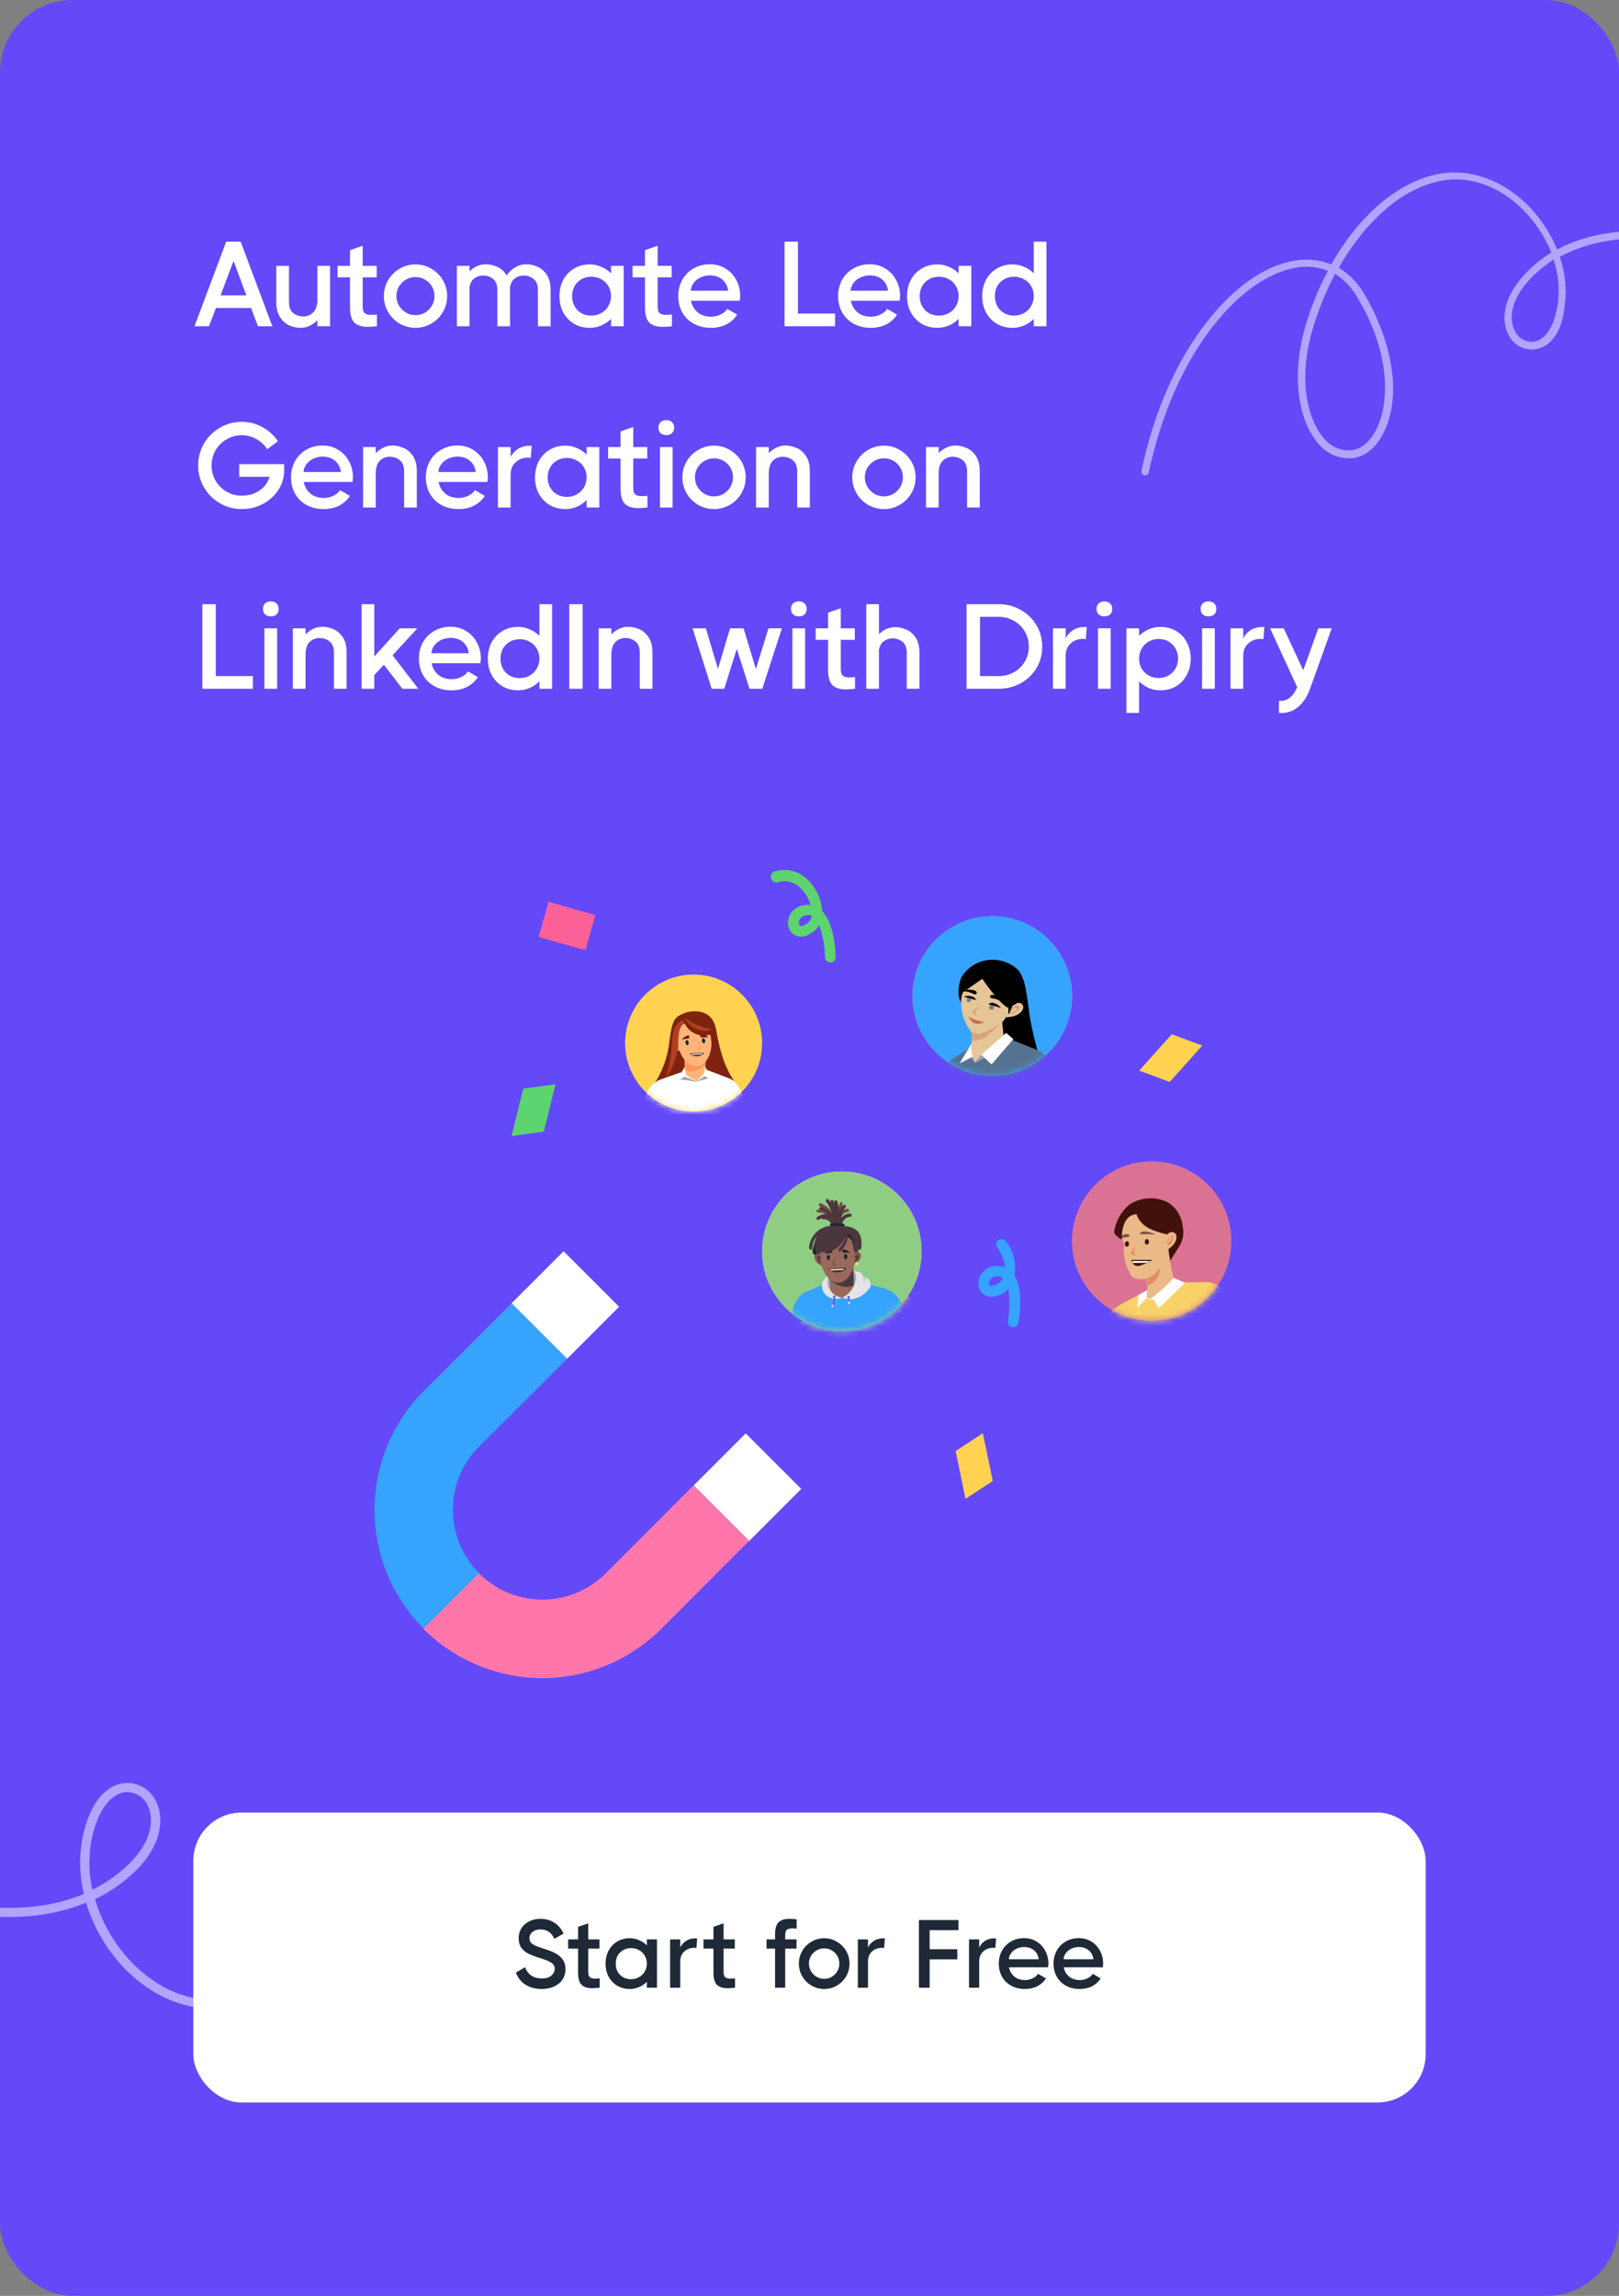<?xml version="1.0" encoding="UTF-8"?> <svg xmlns="http://www.w3.org/2000/svg" width="268" height="380" viewBox="0 0 268 380" fill="none"><rect x="0" y="0" width="268" height="380" fill="#808080" stroke="none"/><g clip-path="url(#clip0_8801_38418)"><rect width="268" height="380" rx="12" fill="#6349F8"></rect><mask id="mask0_8801_38418" style="mask-type:alpha" maskUnits="userSpaceOnUse" x="0" y="0" width="268" height="380"><rect width="268" height="380" rx="12" fill="#6349F8"></rect></mask><g mask="url(#mask0_8801_38418)"> </g><g clip-path="url(#clip1_8801_38418)"><path d="M114.82 183.99C121.083 183.99 126.16 178.913 126.16 172.65C126.16 166.387 121.083 161.31 114.82 161.31C108.558 161.31 103.48 166.387 103.48 172.65C103.48 178.913 108.558 183.99 114.82 183.99Z" fill="#FFD251"></path><path d="M117.729 179.71L113.499 175.49C113.345 175.326 113.145 175.212 112.926 175.162C112.707 175.113 112.478 175.129 112.269 175.21C112.049 175.295 111.866 175.455 111.752 175.662C111.639 175.869 111.602 176.109 111.649 176.34L111.819 180.45C111.82 180.594 111.85 180.737 111.907 180.87C111.965 181.002 112.048 181.122 112.152 181.222C112.257 181.321 112.38 181.399 112.515 181.451C112.65 181.502 112.794 181.525 112.939 181.52L116.989 181.63C117.207 181.634 117.422 181.575 117.609 181.46C117.807 181.342 117.962 181.164 118.054 180.952C118.145 180.741 118.168 180.505 118.119 180.28C118.009 180.077 117.879 179.886 117.729 179.71Z" fill="#7059F6"></path><mask id="mask1_8801_38418" style="mask-type:luminance" maskUnits="userSpaceOnUse" x="103" y="161" width="24" height="23"><path d="M114.82 183.99C121.083 183.99 126.16 178.913 126.16 172.65C126.16 166.387 121.083 161.31 114.82 161.31C108.558 161.31 103.48 166.387 103.48 172.65C103.48 178.913 108.558 183.99 114.82 183.99Z" fill="white"></path></mask><g mask="url(#mask1_8801_38418)"><path d="M113.423 167.76C112.073 168.21 111.303 168.08 110.803 172.42C110.526 174.959 109.641 177.395 108.223 179.52L121.473 178.85C120.762 177.786 120.187 176.637 119.763 175.43C119.247 173.898 118.859 172.326 118.603 170.73C118.073 167.33 115.563 167.05 113.423 167.76Z" fill="#7E2310"></path><path d="M121.892 190.86H123.892L123.002 182C122.941 181.348 122.743 180.716 122.421 180.145C122.098 179.575 121.659 179.079 121.132 178.69L120.892 178.56L116.592 176.92L114.102 177L112.002 177.74L110.312 178.33L109.122 178.75L109.002 178.81C108.352 179.15 107.804 179.655 107.412 180.275C107.02 180.895 106.8 181.607 106.772 182.34L106.172 191.46L109.172 191.66L110.612 186.66V186.82L110.512 193.16C110.504 193.468 110.568 193.773 110.698 194.053C110.828 194.332 111.021 194.577 111.262 194.77L112.172 195.46L122.672 197.15L123.042 196.39C123.232 195.951 123.263 195.46 123.132 195L121.892 190.86Z" fill="white"></path><path d="M115.054 174.85L116.764 175.21V177.84C116.587 178.166 116.35 178.454 116.064 178.69C115.937 178.781 115.799 178.855 115.654 178.91C115.461 178.971 115.259 178.993 115.058 178.974C114.856 178.956 114.661 178.896 114.484 178.8C114.327 178.736 114.179 178.652 114.044 178.55C113.74 178.237 113.502 177.866 113.344 177.46V175.11L115.054 174.85Z" fill="#FFB678"></path><path d="M115.082 173.42L116.782 173.78V176.14C116.386 176.585 115.888 176.927 115.332 177.14C115.014 177.274 114.671 177.339 114.325 177.328C113.98 177.318 113.641 177.233 113.332 177.08V176V173.65L115.082 173.42Z" fill="#FF9659"></path><path d="M114.511 167.41C112.511 167.6 111.081 168.85 111.271 170.81C111.297 171.29 111.42 171.759 111.632 172.19C111.845 172.62 112.142 173.004 112.506 173.317C112.871 173.63 113.295 173.865 113.752 174.01C114.21 174.155 114.693 174.206 115.171 174.159C115.649 174.112 116.112 173.97 116.534 173.739C116.955 173.509 117.326 173.195 117.623 172.818C117.92 172.441 118.137 172.007 118.263 171.543C118.388 171.08 118.418 170.596 118.351 170.12C118.161 168.16 116.461 167.21 114.511 167.41Z" fill="#7E2310"></path><path d="M112.083 173.8C111.473 173.45 110.983 172.65 111.443 172.22C111.903 171.79 112.623 172.22 112.623 172.22L113.153 174.17C112.782 174.092 112.423 173.968 112.083 173.8Z" fill="#FF9659"></path><path d="M112.721 173.63C112.591 173.76 112.251 173.63 111.951 173.34C111.651 173.05 111.541 172.7 111.671 172.57C111.801 172.44 112.141 172.57 112.441 172.86C112.741 173.15 112.861 173.49 112.721 173.63Z" fill="#FC7150"></path><path d="M112.752 173.53C112.662 173.62 112.442 173.53 112.252 173.34C112.062 173.15 111.972 172.92 112.062 172.84C112.152 172.76 112.382 172.84 112.572 173.03C112.762 173.22 112.842 173.44 112.752 173.53Z" fill="#FF9659"></path><path d="M117.752 172.38C117.922 174.15 116.952 176.46 115.382 176.54C113.812 176.62 112.462 174.7 112.292 172.92C112.179 172.107 112.179 171.283 112.292 170.47C112.362 169.8 112.722 169.47 113.502 169.37L114.642 169.25L115.782 169.14C116.081 169.067 116.396 169.114 116.659 169.271C116.923 169.428 117.115 169.683 117.192 169.98C117.485 170.751 117.674 171.559 117.752 172.38Z" fill="#FFB678"></path><path d="M113.791 173C113.641 173 113.521 172.84 113.481 172.6C113.441 172.36 113.551 172.16 113.691 172.15C113.831 172.14 113.981 172.3 114.001 172.55C114.021 172.8 113.941 173 113.791 173Z" fill="#1D2631"></path><path d="M116.521 172.69C116.381 172.69 116.231 172.53 116.201 172.3C116.171 172.07 116.261 171.86 116.401 171.84C116.541 171.82 116.691 171.99 116.731 172.23C116.771 172.47 116.671 172.67 116.521 172.69Z" fill="#1D2631"></path><path d="M115.222 172.12C115.792 172.97 116.082 173.5 115.882 173.71C115.682 173.92 115.152 173.71 115.152 173.71C115.236 173.731 115.324 173.73 115.407 173.71C115.491 173.689 115.568 173.648 115.632 173.59C115.802 173.36 115.632 172.86 115.222 172.12Z" fill="#FF9659"></path><path d="M114.172 174.35L116.592 174.27C116.449 174.448 116.268 174.59 116.062 174.687C115.855 174.784 115.63 174.833 115.402 174.83C115.174 174.847 114.945 174.813 114.732 174.73C114.52 174.646 114.328 174.517 114.172 174.35Z" fill="#462731"></path><path d="M116.142 174.55L114.642 174.6C114.558 174.563 114.483 174.509 114.422 174.44L116.352 174.38C116.291 174.447 116.22 174.504 116.142 174.55Z" fill="#FFEDD8"></path><path d="M112.924 172C113.108 171.772 113.345 171.594 113.614 171.48L113.844 171.39C113.869 171.381 113.895 171.377 113.922 171.378C113.948 171.38 113.974 171.387 113.998 171.399C114.021 171.412 114.042 171.429 114.058 171.449C114.075 171.47 114.087 171.494 114.094 171.52V171.64C114.101 171.665 114.103 171.691 114.099 171.717C114.096 171.743 114.086 171.768 114.072 171.79C114.058 171.811 114.039 171.83 114.017 171.844C113.995 171.858 113.97 171.867 113.944 171.87L112.844 172.06L112.924 172Z" fill="#6D1507"></path><path d="M117.162 171.62C116.937 171.434 116.669 171.306 116.382 171.25L116.142 171.2C116.115 171.194 116.088 171.194 116.061 171.2C116.034 171.206 116.009 171.219 115.988 171.236C115.967 171.253 115.95 171.275 115.938 171.3C115.927 171.325 115.921 171.352 115.922 171.38V171.5C115.921 171.526 115.925 171.551 115.934 171.576C115.943 171.6 115.956 171.622 115.974 171.641C115.992 171.659 116.013 171.674 116.037 171.684C116.061 171.695 116.086 171.7 116.112 171.7H117.232L117.162 171.62Z" fill="#6D1507"></path><path d="M113.441 169.39C113.441 169.39 112.271 169.33 112.291 172.39C112.234 174.557 111.508 176.653 110.211 178.39C110.78 176.638 111.116 174.819 111.211 172.98C111.271 170.31 112.021 168.72 113.611 168.8C115.201 168.88 113.441 169.39 113.441 169.39Z" fill="#AF4120"></path><path d="M118.083 170.8C118.083 170.88 118.083 170.97 118.083 171.05C117.704 171.237 117.294 171.352 116.873 171.39C116.043 171.47 115.212 171.255 114.524 170.784C113.837 170.312 113.337 169.613 113.113 168.81C113.531 168.449 114.04 168.21 114.584 168.12C115.129 168.03 115.688 168.091 116.199 168.298C116.711 168.505 117.156 168.849 117.485 169.292C117.813 169.735 118.014 170.261 118.063 170.81L118.083 170.8Z" fill="#7E2310"></path><path d="M113.32 168.42C113.522 168.868 113.812 169.27 114.173 169.603C114.534 169.937 114.958 170.194 115.42 170.36C115.805 170.527 116.221 170.614 116.64 170.614C117.06 170.614 117.475 170.527 117.86 170.36C117.031 170.22 116.219 169.989 115.44 169.67C114.685 169.341 113.974 168.921 113.32 168.42Z" fill="#AF4120"></path><path d="M117.383 178.45L115.353 179.01L112.523 178.66L113.183 177.89L115.353 179.01L116.393 177.89L117.383 178.45Z" fill="#A0A4AA"></path><path d="M116.76 176.63L116.48 177.99L118.27 179.19L116.76 176.63Z" fill="white"></path><path d="M115.353 179.01L116.873 177.94L116.603 177.56L115.353 179.01L113.483 177.92L113.043 178.1L115.353 179.01Z" fill="white"></path><path d="M113.321 176.63L113.601 177.99L111.801 179.19L113.321 176.63Z" fill="white"></path></g><path d="M93.292 207.099L84.68 215.711L93.872 224.904L102.485 216.291L93.292 207.099Z" fill="white"></path><path d="M123.441 237.249L114.828 245.861L124.021 255.054L132.633 246.441L123.441 237.249Z" fill="white"></path><path d="M79.329 260.4C77.947 259.023 76.85 257.387 76.102 255.585C75.353 253.783 74.968 251.851 74.968 249.9C74.968 247.949 75.353 246.017 76.102 244.215C76.85 242.413 77.947 240.777 79.329 239.4L93.869 224.9L84.679 215.71L70.129 230.26C64.923 235.481 62 242.552 62 249.925C62 257.298 64.923 264.369 70.129 269.59L79.329 260.4Z" fill="#36A4FF"></path><path d="M109.468 269.59L123.998 255.05L114.798 245.86L100.278 260.4C98.901 261.783 97.265 262.88 95.463 263.628C93.661 264.376 91.729 264.762 89.778 264.762C87.827 264.762 85.895 264.376 84.093 263.628C82.291 262.88 80.655 261.783 79.278 260.4L70.078 269.59C72.664 272.178 75.734 274.231 79.113 275.632C82.493 277.033 86.115 277.754 89.773 277.754C93.431 277.754 97.054 277.033 100.433 275.632C103.812 274.231 106.883 272.178 109.468 269.59Z" fill="#FF76AB"></path><path d="M139.358 220.29C146.643 220.29 152.548 214.385 152.548 207.1C152.548 199.816 146.643 193.91 139.358 193.91C132.073 193.91 126.168 199.816 126.168 207.1C126.168 214.385 132.073 220.29 139.358 220.29Z" fill="#DA7393"></path><mask id="mask2_8801_38418" style="mask-type:luminance" maskUnits="userSpaceOnUse" x="126" y="193" width="27" height="28"><path d="M139.358 220.29C146.643 220.29 152.548 214.385 152.548 207.1C152.548 199.816 146.643 193.91 139.358 193.91C132.073 193.91 126.168 199.816 126.168 207.1C126.168 214.385 132.073 220.29 139.358 220.29Z" fill="white"></path></mask><g mask="url(#mask2_8801_38418)"><path d="M138.208 215.84C134.328 217.17 132.558 218.71 132.208 219.21C131.425 220.476 130.921 221.894 130.728 223.37L128.578 233.92C128.555 234.065 128.584 234.213 128.661 234.338C128.738 234.463 128.858 234.556 128.998 234.6L131.468 235.23C131.468 235.23 142.418 214.4 138.208 215.84Z" fill="#F8D268"></path><path d="M135.999 208.45C135.999 208.45 138.999 211.45 139.999 210.79C140.999 210.13 139.419 208.99 139.419 208.99C140.183 209.923 141.008 210.805 141.889 211.63C141.769 211.27 143.589 208.69 144.139 207.7C144.621 206.778 144.756 205.713 144.519 204.7C144.448 203.884 144.186 203.097 143.753 202.402C143.32 201.707 142.729 201.124 142.029 200.7C141.02 200.204 139.899 199.981 138.778 200.055C137.656 200.129 136.574 200.496 135.639 201.12C134.366 202.225 133.508 203.731 133.209 205.39C132.869 206.8 136.719 207.33 135.999 208.45Z" fill="#42120A"></path><path d="M138.107 216.28L138.697 215.39L138.337 212.82L140.237 208.45L141.997 207.39C141.997 207.39 142.437 210.94 142.867 212.63C143.297 214.32 143.407 214.84 143.867 214.89C144.327 214.94 143.867 214.82 143.867 214.82C143.867 214.82 139.687 217.48 138.617 217.42C137.547 217.36 138.107 216.28 138.107 216.28Z" fill="#EBB888"></path><path d="M140.638 211.38C140.766 211.996 140.659 212.638 140.338 213.18C139.896 213.79 139.299 214.27 138.608 214.57L138.418 213L140.638 211.38Z" fill="#E18D66"></path><path d="M134.42 206.32C134.382 206.623 134.457 206.929 134.63 207.18C134.82 207.46 134.85 207.82 134.76 208.66C134.75 209.866 135.042 211.056 135.61 212.12C135.94 212.88 135.99 213.56 138.35 213.39C139.157 213.132 139.875 212.65 140.42 212C141.079 210.969 141.609 209.86 142 208.7L141.86 206C141.86 206 139.08 205.43 137.98 204.36C136.88 203.29 136.91 202.67 136.91 202.67C136.91 202.67 134.58 202.44 134.42 206.32Z" fill="#EBB888"></path><path d="M135.624 207.619C135.637 207.365 135.496 207.152 135.308 207.142C135.12 207.133 134.958 207.331 134.945 207.585C134.932 207.838 135.074 208.052 135.261 208.061C135.449 208.071 135.611 207.873 135.624 207.619Z" fill="#42120A"></path><path d="M134.419 206.61C134.634 206.55 134.855 206.51 135.079 206.49C135.499 206.49 135.749 206.34 135.649 206.11C135.549 205.88 135.009 205.96 134.649 206.11L134.309 206.26L134.419 206.61Z" fill="#765045"></path><path d="M139.998 206C139.559 205.773 139.086 205.617 138.598 205.54C137.968 205.43 137.418 205.54 137.438 205.79C137.458 206.04 138.328 205.9 138.748 205.92L139.998 206Z" fill="#765045"></path><path d="M138.921 207.265C138.934 207.012 138.792 206.798 138.605 206.789C138.417 206.779 138.255 206.977 138.242 207.231C138.229 207.485 138.371 207.698 138.558 207.708C138.746 207.717 138.908 207.519 138.921 207.265Z" fill="#42120A"></path><path d="M136.737 207.92C136.737 207.92 135.867 208.92 135.887 209.13C135.907 209.34 136.887 209.5 136.887 209.5C136.71 209.382 136.571 209.216 136.487 209.02C136.509 208.642 136.594 208.27 136.737 207.92Z" fill="#E39468"></path><path d="M136 210.22H139.5C138.805 210.646 138.059 210.982 137.28 211.22C136.63 211.3 136.25 211 136 210.22Z" fill="#42120A"></path><path d="M136.117 210.41H139.077L138.567 210.69L136.267 210.75L136.117 210.41Z" fill="white"></path><path d="M129.858 238.25L132.198 222.25L132.278 221.7C132.468 220.6 132.919 219.561 133.592 218.67C134.265 217.78 135.142 217.063 136.148 216.58L136.478 216.41C137.388 215.94 138.478 215.5 138.478 215.5C138.478 215.5 138.228 216.62 138.768 216.72C139.068 216.78 139.373 216.81 139.678 216.81L142.998 215.14L143.718 214L148.358 213.94C149.131 213.933 149.886 214.17 150.517 214.617C151.147 215.064 151.62 215.698 151.868 216.43L155.868 228.75C155.915 228.898 155.912 229.057 155.857 229.202C155.803 229.347 155.701 229.47 155.568 229.55L152.658 231.32C152.456 231.418 152.225 231.44 152.008 231.381C151.791 231.322 151.603 231.187 151.478 231L148.138 224.31L147.138 238.66C147.142 238.743 147.13 238.826 147.102 238.904C147.074 238.982 147.031 239.053 146.975 239.115C146.92 239.176 146.852 239.226 146.777 239.261C146.702 239.296 146.621 239.316 146.538 239.32L130.538 238.87C130.46 238.871 130.381 238.857 130.308 238.828C130.235 238.799 130.168 238.756 130.111 238.701C130.055 238.647 130.009 238.581 129.978 238.509C129.946 238.437 129.93 238.359 129.928 238.28V238.22C129.928 238.22 129.838 238.27 129.858 238.25Z" fill="#F8D268"></path><path d="M140.51 218.24L142.9 215.94L144.9 214.02L143 213.22C142.32 213.95 141.6 214.65 140.85 215.31C139.94 216.09 139.1 216.76 138.85 216.7C138.723 216.637 138.608 216.552 138.51 216.45L138.64 215.22L137.12 216.05L137 218.28L138.39 216.62L138.85 216.74L139.76 216.83L140.51 218.24Z" fill="white"></path><path d="M142.048 208.53L141.758 206.23C141.758 206.23 142.268 205.41 142.998 205.69C143.728 205.97 143.508 207.01 142.998 207.69C142.698 207.989 142.381 208.269 142.048 208.53Z" fill="#EBB888"></path><path d="M142.077 207.77C142.287 207.86 142.577 207.56 142.767 207.14C142.957 206.72 142.937 206.28 142.767 206.14C142.597 206 142.257 206.35 142.067 206.77C141.877 207.19 141.887 207.69 142.077 207.77Z" fill="#E18D66"></path><path d="M142.12 207.33C142.24 207.39 142.45 207.2 142.56 206.91C142.67 206.62 142.67 206.34 142.56 206.28C142.45 206.22 142.26 206.7 142.14 206.99C142.02 207.28 142 207.29 142.12 207.33Z" fill="#EBB888"></path></g><path d="M139.358 220.29C146.643 220.29 152.548 214.385 152.548 207.1C152.548 199.816 146.643 193.91 139.358 193.91C132.073 193.91 126.168 199.816 126.168 207.1C126.168 214.385 132.073 220.29 139.358 220.29Z" fill="#868BE6"></path><path d="M139.358 220.29C146.643 220.29 152.548 214.385 152.548 207.1C152.548 199.816 146.643 193.91 139.358 193.91C132.073 193.91 126.168 199.816 126.168 207.1C126.168 214.385 132.073 220.29 139.358 220.29Z" fill="#E4E5E8"></path><path d="M139.358 220.29C146.643 220.29 152.548 214.385 152.548 207.1C152.548 199.816 146.643 193.91 139.358 193.91C132.073 193.91 126.168 199.816 126.168 207.1C126.168 214.385 132.073 220.29 139.358 220.29Z" fill="#8ECD83"></path><mask id="mask3_8801_38418" style="mask-type:luminance" maskUnits="userSpaceOnUse" x="126" y="193" width="27" height="28"><path d="M139.358 220.29C146.643 220.29 152.548 214.385 152.548 207.1C152.548 199.816 146.643 193.91 139.358 193.91C132.073 193.91 126.168 199.816 126.168 207.1C126.168 214.385 132.073 220.29 139.358 220.29Z" fill="white"></path></mask><g mask="url(#mask3_8801_38418)"><path d="M133.3 213.88L133 214C132.451 214.415 132.002 214.948 131.683 215.558C131.365 216.168 131.187 216.842 131.16 217.53L130.82 226.7L134.55 226.49L134.85 220.79L133.3 213.88Z" fill="#36A4FF"></path><path d="M143.238 212.46L146.568 213.31L146.708 213.37C147.44 213.644 148.084 214.11 148.573 214.719C149.062 215.328 149.378 216.057 149.488 216.83L150.878 226.16L147.568 226.58L144.568 219.14L143.238 212.46Z" fill="#36A4FF"></path><path d="M132.748 233.2L144.418 230.73L145.418 229.95C145.673 229.749 145.873 229.487 145.999 229.188C146.125 228.889 146.173 228.563 146.138 228.24L145.538 221.73L146.538 213.28L142.428 212.28L136.858 212.34L133.298 213.9L133.848 221.22L133.628 224.53L131.998 231C131.933 231.253 131.92 231.516 131.96 231.774C131.999 232.032 132.091 232.279 132.228 232.5L132.748 233.2Z" fill="#36A4FF"></path><path d="M139.419 214.76L139.199 210.68C139.199 210.68 141.269 210.02 141.559 210.58C142.189 211.46 141.419 214.1 139.419 214.76Z" fill="#9FA2A7"></path><path d="M139.42 214.76L139.2 210C139.2 210 137.6 210.13 137.09 211.07C136.58 212.01 136.54 214.84 139.42 214.76Z" fill="#9FA2A7"></path><path d="M139.278 210.5L137.348 210.93L137.458 213.64C137.677 213.98 137.963 214.273 138.298 214.5C138.662 214.689 139.068 214.782 139.478 214.77C139.872 214.679 140.248 214.52 140.588 214.3C140.919 213.978 141.178 213.59 141.348 213.16L141.238 210.74L139.278 210.5Z" fill="#98695C"></path><path d="M139.207 209L137.277 209.43L137.387 211.84C137.869 212.3 138.451 212.643 139.087 212.84C139.82 213.094 140.623 213.055 141.327 212.73V211.65L141.217 209.23L139.207 209Z" fill="#4C363E"></path><path d="M141.269 210.38C141.678 210.37 142.082 210.47 142.439 210.67C142.562 210.749 142.668 210.851 142.75 210.971C142.833 211.092 142.89 211.227 142.919 211.37C143.243 211.388 143.548 211.523 143.779 211.75C143.93 211.923 144.039 212.128 144.099 212.35C144.153 212.493 144.167 212.648 144.139 212.798C144.11 212.948 144.041 213.087 143.939 213.2C143.399 213.973 142.629 214.557 141.739 214.87C140.992 215.132 140.173 215.099 139.449 214.78C140.359 214.325 141.07 213.554 141.449 212.61C142.119 210.81 141.269 210.38 141.269 210.38Z" fill="#E3E4E7"></path><path d="M142.999 212.06C143.067 212.052 143.133 212.026 143.189 211.986C143.244 211.946 143.289 211.892 143.319 211.83C143.377 211.724 143.427 211.614 143.469 211.5C143.394 211.451 143.308 211.42 143.219 211.41H142.939C142.929 211.513 142.929 211.617 142.939 211.72C142.869 211.82 142.829 212 142.999 212.06Z" fill="#CACCD0"></path><path d="M137.919 209.49L140.789 209.94C140.789 209.94 142.319 206.31 142.199 205.58L134.999 205.12L134.569 206.62C133.959 208.7 137.419 207.26 136.369 209.15L137.919 209.49Z" fill="#20262F"></path><path d="M138.419 202.88C140.419 202.8 142.119 203.88 142.209 205.88C142.247 206.851 141.899 207.797 141.239 208.511C140.58 209.224 139.665 209.647 138.694 209.685C137.723 209.724 136.777 209.375 136.063 208.716C135.35 208.056 134.927 207.141 134.889 206.17C134.819 204.17 136.419 203 138.419 202.88Z" fill="#4C363E"></path><path d="M135.848 208.36C135.918 210.18 136.238 208.55 138.518 208.46C140.798 208.37 141.518 209.96 141.518 208.14C141.499 207.128 141.365 206.122 141.118 205.14C141.057 204.829 140.876 204.554 140.613 204.376C140.351 204.198 140.029 204.131 139.718 204.19H138.538H137.368C137.052 204.156 136.736 204.249 136.489 204.448C136.241 204.646 136.083 204.935 136.048 205.25C135.858 206.275 135.791 207.319 135.848 208.36Z" fill="#20262F"></path><path d="M141.807 209.05C142.387 208.62 142.807 207.72 142.237 207.33C141.667 206.94 141.037 207.53 141.037 207.53L140.777 209.59C141.14 209.45 141.486 209.269 141.807 209.05Z" fill="#84574D"></path><path d="M141.138 209C141.288 209.11 141.618 208.93 141.878 208.59C142.138 208.25 142.208 207.87 142.058 207.76C141.908 207.65 141.568 207.83 141.318 208.17C141.068 208.51 140.998 208.85 141.138 209Z" fill="#4C363E"></path><path d="M141.09 208.87C141.2 208.95 141.41 208.87 141.58 208.6C141.75 208.33 141.8 208.14 141.7 208.07C141.6 208 141.38 208.07 141.21 208.33C141.04 208.59 141 208.8 141.09 208.87Z" fill="#84574D"></path><path d="M135.6 209.29C134.99 208.9 134.53 208.06 135.04 207.63C135.55 207.2 136.25 207.74 136.25 207.74L136.68 209.74C136.301 209.64 135.937 209.489 135.6 209.29Z" fill="#84574D"></path><path d="M136.16 208.34C135.88 208.02 135.53 207.86 135.38 207.99C135.23 208.12 135.38 208.48 135.63 208.8C135.88 209.12 136.26 209.28 136.4 209.15C136.54 209.02 136.42 208.66 136.16 208.34Z" fill="#4C363E"></path><path d="M136.221 208.52C136.041 208.32 135.791 208.21 135.711 208.3C135.631 208.39 135.711 208.62 135.881 208.83C136.051 209.04 136.301 209.14 136.391 209.05C136.481 208.96 136.421 208.73 136.221 208.52Z" fill="#84574D"></path><path d="M135.831 208.41C135.911 210.24 137.231 212.41 138.831 212.32C140.431 212.23 141.551 210.02 141.471 208.18C141.462 207.334 141.341 206.494 141.111 205.68C141.048 205.371 140.866 205.098 140.603 204.922C140.341 204.747 140.021 204.681 139.711 204.74H137.361C137.054 204.705 136.746 204.789 136.5 204.976C136.255 205.162 136.09 205.436 136.041 205.74C135.846 206.616 135.776 207.514 135.831 208.41Z" fill="#98695C"></path><path d="M139.999 208.44C140.149 208.44 140.259 208.24 140.259 207.98C140.259 207.72 140.129 207.55 139.979 207.55C139.829 207.55 139.709 207.75 139.719 208.01C139.729 208.27 139.809 208.45 139.999 208.44Z" fill="#20262F"></path><path d="M137.129 208.55C137.279 208.55 137.399 208.35 137.399 208.12C137.399 207.89 137.279 207.69 137.129 207.69C136.979 207.69 136.859 207.89 136.859 208.12C136.859 208.35 136.999 208.55 137.129 208.55Z" fill="#20262F"></path><path d="M138.419 207.78C137.949 208.78 137.729 209.31 137.959 209.5C138.189 209.69 138.709 209.41 138.709 209.41C138.628 209.445 138.539 209.458 138.451 209.448C138.363 209.437 138.28 209.404 138.209 209.35C137.989 209.15 138.109 208.62 138.419 207.8V207.78Z" fill="#774B43"></path><path d="M140.051 209.86L137.051 209.98C137.247 210.178 137.481 210.336 137.738 210.443C137.996 210.551 138.272 210.606 138.551 210.606C138.83 210.606 139.106 210.551 139.363 210.443C139.621 210.336 139.855 210.178 140.051 209.98V209.86Z" fill="#3F2A31"></path><path d="M137.608 210.29L139.488 210.22C139.588 210.159 139.676 210.081 139.748 209.99L137.328 210.09C137.409 210.173 137.504 210.24 137.608 210.29Z" fill="#F8EBDA"></path><path d="M140.699 207.3C140.482 207.091 140.213 206.942 139.919 206.87L139.679 206.81C139.633 206.793 139.581 206.793 139.535 206.812C139.489 206.83 139.451 206.865 139.429 206.91C139.425 206.936 139.425 206.964 139.429 206.99V207.11C139.421 207.156 139.43 207.204 139.456 207.244C139.483 207.283 139.523 207.31 139.569 207.32H140.769L140.699 207.3Z" fill="#20262F"></path><path d="M136.541 207.47C136.744 207.249 136.998 207.081 137.281 206.98L137.521 206.9C137.569 206.884 137.621 206.888 137.666 206.911C137.711 206.933 137.745 206.973 137.761 207.02V207.14C137.766 207.19 137.753 207.24 137.726 207.282C137.699 207.323 137.658 207.355 137.611 207.37L136.461 207.5L136.541 207.47Z" fill="#20262F"></path><path d="M135.268 206.84C135.258 206.926 135.258 207.014 135.268 207.1C135.685 207.232 136.122 207.289 136.558 207.27C137.409 207.229 138.219 206.891 138.847 206.316C139.476 205.741 139.883 204.964 139.998 204.12C139.522 203.815 138.972 203.646 138.406 203.631C137.841 203.617 137.282 203.757 136.791 204.037C136.3 204.318 135.894 204.727 135.619 205.221C135.344 205.715 135.209 206.275 135.228 206.84H135.268Z" fill="#4C363E"></path><path d="M136.888 211.27L137.078 211.51C137.036 211.785 137.009 212.062 136.998 212.34C137.018 212.721 137.139 213.091 137.348 213.41C137.561 213.784 137.86 214.102 138.22 214.338C138.579 214.575 138.99 214.723 139.418 214.77C138.834 215.03 138.172 215.059 137.568 214.85C137.051 214.692 136.614 214.344 136.343 213.877C136.072 213.409 135.988 212.857 136.108 212.33C136.268 211.913 136.537 211.547 136.888 211.27Z" fill="#E3E4E7"></path><path d="M138.209 203.4C138.141 203.396 138.076 203.367 138.027 203.32C137.977 203.272 137.946 203.208 137.939 203.14C137.943 202.824 137.885 202.509 137.767 202.216C137.65 201.922 137.476 201.654 137.255 201.427C137.034 201.201 136.77 201.02 136.479 200.895C136.188 200.77 135.876 200.704 135.559 200.7H135.489C135.454 200.709 135.417 200.71 135.381 200.704C135.345 200.698 135.31 200.684 135.28 200.664C135.249 200.644 135.223 200.618 135.202 200.588C135.182 200.558 135.168 200.524 135.161 200.488C135.154 200.452 135.155 200.415 135.163 200.379C135.171 200.343 135.186 200.31 135.207 200.28C135.228 200.25 135.256 200.225 135.287 200.206C135.318 200.187 135.353 200.175 135.389 200.17C135.422 200.16 135.457 200.16 135.489 200.17C136.276 200.17 137.032 200.479 137.593 201.031C138.154 201.583 138.476 202.333 138.489 203.12C138.489 203.191 138.463 203.259 138.414 203.311C138.366 203.363 138.3 203.395 138.229 203.4H138.209Z" fill="#774B43"></path><path d="M138.201 203.39C138.129 203.39 138.061 203.362 138.01 203.311C137.959 203.26 137.931 203.192 137.931 203.12C137.96 202.395 137.766 201.677 137.377 201.065C136.987 200.452 136.42 199.972 135.751 199.69C135.681 199.678 135.618 199.638 135.577 199.58C135.536 199.522 135.519 199.45 135.531 199.38C135.536 199.345 135.548 199.311 135.566 199.28C135.585 199.25 135.609 199.223 135.638 199.203C135.667 199.182 135.7 199.168 135.735 199.16C135.77 199.153 135.806 199.153 135.841 199.16H135.931C136.69 199.49 137.333 200.039 137.777 200.738C138.221 201.437 138.445 202.253 138.421 203.08C138.421 203.149 138.396 203.216 138.35 203.268C138.304 203.32 138.24 203.353 138.171 203.36L138.201 203.39Z" fill="#774B43"></path><path d="M139.11 203.39C139.038 203.39 138.97 203.361 138.919 203.311C138.868 203.26 138.84 203.191 138.84 203.12C138.803 202.859 138.818 202.594 138.885 202.339C138.951 202.084 139.067 201.845 139.225 201.635C139.384 201.425 139.583 201.248 139.81 201.115C140.038 200.982 140.289 200.895 140.55 200.86H140.73C140.8 200.862 140.866 200.892 140.914 200.942C140.963 200.993 140.99 201.06 140.99 201.13C140.987 201.199 140.96 201.265 140.912 201.315C140.864 201.365 140.799 201.395 140.73 201.4C140.59 201.4 139.37 201.48 139.37 203.13C139.365 203.197 139.336 203.261 139.288 203.309C139.241 203.356 139.177 203.385 139.11 203.39Z" fill="#4C363E"></path><path d="M138.648 203.39C138.578 203.387 138.512 203.358 138.464 203.308C138.415 203.257 138.388 203.19 138.388 203.12C138.348 202.664 138.399 202.205 138.538 201.769C138.677 201.333 138.902 200.929 139.198 200.58C139.506 200.275 139.916 200.097 140.348 200.08C140.383 200.087 140.416 200.101 140.446 200.121C140.475 200.141 140.5 200.167 140.52 200.196C140.539 200.226 140.553 200.259 140.559 200.294C140.566 200.329 140.566 200.365 140.558 200.4C140.548 200.452 140.522 200.499 140.485 200.537C140.447 200.574 140.4 200.599 140.348 200.61C140.053 200.631 139.776 200.759 139.568 200.97C139.089 201.578 138.863 202.349 138.938 203.12C138.936 203.189 138.908 203.255 138.86 203.305C138.812 203.355 138.747 203.385 138.678 203.39H138.648Z" fill="#774B43"></path><path d="M138.209 203.4C138.151 203.399 138.096 203.38 138.049 203.346C138.003 203.312 137.968 203.265 137.949 203.21C137.489 201.75 136.379 201.8 136.329 201.8C136.294 201.809 136.257 201.81 136.221 201.804C136.185 201.798 136.15 201.784 136.119 201.764C136.089 201.744 136.062 201.719 136.042 201.688C136.022 201.658 136.008 201.624 136.001 201.588C135.994 201.552 135.995 201.515 136.003 201.479C136.01 201.443 136.026 201.41 136.047 201.38C136.068 201.35 136.095 201.325 136.127 201.306C136.158 201.288 136.193 201.275 136.229 201.27C136.262 201.26 136.297 201.26 136.329 201.27C136.825 201.295 137.299 201.483 137.677 201.805C138.055 202.126 138.316 202.564 138.419 203.05C138.438 203.118 138.43 203.19 138.396 203.252C138.362 203.313 138.306 203.359 138.239 203.38L138.209 203.4Z" fill="#4C363E"></path><path d="M138.2 203.39C138.166 203.389 138.132 203.381 138.101 203.366C138.07 203.352 138.042 203.332 138.019 203.307C137.996 203.282 137.978 203.252 137.966 203.22C137.954 203.188 137.949 203.154 137.95 203.12C138.069 201.621 137.651 200.129 136.77 198.91C136.744 198.886 136.723 198.856 136.709 198.824C136.695 198.791 136.688 198.756 136.688 198.72C136.688 198.684 136.695 198.649 136.709 198.616C136.723 198.584 136.744 198.554 136.77 198.53C136.822 198.487 136.887 198.463 136.955 198.463C137.023 198.463 137.088 198.487 137.14 198.53C138.123 199.845 138.589 201.474 138.45 203.11C138.445 203.181 138.413 203.247 138.361 203.295C138.309 203.343 138.241 203.37 138.17 203.37L138.2 203.39Z" fill="#4C363E"></path><path d="M138.649 203.39C138.58 203.387 138.513 203.358 138.465 203.307C138.416 203.257 138.389 203.19 138.389 203.12C138.282 201.754 138.505 200.382 139.039 199.12C139.05 199.088 139.068 199.058 139.091 199.033C139.114 199.008 139.141 198.988 139.172 198.974C139.203 198.96 139.236 198.952 139.27 198.952C139.304 198.951 139.338 198.957 139.369 198.97C139.429 199.004 139.472 199.059 139.491 199.124C139.51 199.19 139.502 199.26 139.469 199.32C138.998 200.511 138.8 201.792 138.889 203.07C138.892 203.105 138.888 203.141 138.877 203.175C138.866 203.209 138.848 203.24 138.825 203.267C138.801 203.294 138.773 203.316 138.741 203.332C138.71 203.348 138.675 203.357 138.639 203.36L138.649 203.39Z" fill="#774B43"></path><path d="M138.668 203.47C138.598 203.465 138.533 203.433 138.487 203.38C138.44 203.328 138.416 203.26 138.418 203.19C138.532 201.785 138.424 200.371 138.098 199C138.089 198.965 138.087 198.929 138.093 198.893C138.098 198.858 138.11 198.824 138.129 198.793C138.148 198.762 138.172 198.735 138.201 198.714C138.23 198.693 138.263 198.678 138.298 198.67C138.36 198.658 138.425 198.667 138.481 198.696C138.538 198.725 138.582 198.772 138.608 198.83C138.972 200.263 139.104 201.745 138.998 203.22C138.993 203.288 138.963 203.352 138.912 203.398C138.862 203.444 138.797 203.47 138.728 203.47H138.668Z" fill="#4C363E"></path><path d="M139.051 207.15C139.013 207.155 138.975 207.15 138.94 207.136C138.905 207.122 138.874 207.1 138.851 207.07C138.804 207.02 138.777 206.954 138.777 206.885C138.777 206.816 138.804 206.75 138.851 206.7C138.851 206.7 140.141 205.44 139.781 204.2C139.753 204.136 139.751 204.064 139.775 203.999C139.8 203.934 139.848 203.881 139.911 203.85C139.973 203.823 140.044 203.821 140.107 203.846C140.171 203.87 140.222 203.918 140.251 203.98V204.04C140.346 204.59 140.297 205.155 140.11 205.681C139.922 206.206 139.602 206.675 139.181 207.04C139.153 207.092 139.107 207.132 139.051 207.15Z" fill="#4C363E"></path><path d="M138.551 203.77C138.479 203.77 138.41 203.741 138.36 203.691C138.309 203.64 138.281 203.571 138.281 203.5C138.248 202.768 137.99 202.065 137.543 201.485C137.095 200.905 136.48 200.477 135.781 200.26C135.717 200.228 135.669 200.172 135.647 200.104C135.624 200.037 135.629 199.964 135.661 199.9C135.686 199.851 135.725 199.811 135.773 199.784C135.821 199.758 135.876 199.746 135.931 199.75C136.735 200.009 137.441 200.506 137.955 201.176C138.47 201.846 138.768 202.656 138.811 203.5C138.808 203.569 138.78 203.635 138.732 203.685C138.684 203.735 138.62 203.765 138.551 203.77Z" fill="#4C363E"></path><path d="M139.108 203.39C139.05 203.387 138.994 203.366 138.947 203.33C138.901 203.294 138.867 203.246 138.848 203.19C138.198 200.61 139.508 199.54 139.568 199.49C139.62 199.442 139.688 199.416 139.758 199.416C139.829 199.416 139.897 199.442 139.948 199.49C139.999 199.54 140.027 199.609 140.027 199.68C140.027 199.751 139.999 199.819 139.948 199.87C139.948 199.87 138.858 200.81 139.408 203.02C139.427 203.086 139.418 203.157 139.385 203.217C139.351 203.277 139.295 203.321 139.228 203.34H139.158L139.108 203.39Z" fill="#4C363E"></path><path d="M138.731 203.39C138.664 203.388 138.601 203.361 138.553 203.315C138.505 203.269 138.476 203.207 138.471 203.14C138.426 201.703 138.086 200.29 137.471 198.99C137.446 198.925 137.447 198.853 137.473 198.788C137.499 198.723 137.548 198.671 137.611 198.64C137.667 198.617 137.728 198.614 137.786 198.63C137.844 198.647 137.895 198.682 137.931 198.73C138.594 200.109 138.959 201.611 139.001 203.14C139.004 203.21 138.981 203.278 138.937 203.332C138.893 203.385 138.83 203.42 138.761 203.43L138.731 203.39Z" fill="#4C363E"></path><path d="M139.65 203H139.56C138.955 202.89 138.335 202.89 137.73 203C137.661 203.018 137.588 203.009 137.526 202.973C137.464 202.937 137.419 202.879 137.4 202.81C137.382 202.744 137.39 202.673 137.424 202.613C137.458 202.553 137.514 202.509 137.58 202.49C138.272 202.383 138.977 202.407 139.66 202.56C139.726 202.585 139.78 202.634 139.812 202.697C139.843 202.76 139.85 202.832 139.83 202.9C139.809 202.928 139.781 202.951 139.75 202.969C139.72 202.986 139.685 202.996 139.65 203Z" fill="#20262F"></path><path d="M138.059 202C137.993 201.998 137.929 201.973 137.879 201.93C137.554 201.659 137.146 201.507 136.723 201.498C136.3 201.489 135.886 201.624 135.549 201.88C135.485 201.909 135.414 201.915 135.346 201.897C135.278 201.879 135.219 201.837 135.179 201.78C135.148 201.727 135.138 201.665 135.149 201.604C135.16 201.544 135.192 201.489 135.239 201.45C135.675 201.12 136.21 200.949 136.757 200.968C137.303 200.986 137.827 201.192 138.239 201.55C138.286 201.6 138.312 201.666 138.312 201.735C138.312 201.804 138.286 201.87 138.239 201.92C138.216 201.945 138.188 201.965 138.157 201.979C138.126 201.992 138.093 202 138.059 202Z" fill="#4C363E"></path><path d="M142.279 206.85C142.211 206.838 142.15 206.8 142.109 206.744C142.068 206.688 142.05 206.619 142.059 206.55C142.059 206.55 142.319 204.84 141.529 204.11C141.248 203.854 140.91 203.669 140.542 203.571C140.175 203.474 139.79 203.466 139.419 203.55C139.355 203.56 139.289 203.547 139.234 203.513C139.178 203.479 139.137 203.426 139.118 203.364C139.098 203.302 139.102 203.235 139.128 203.176C139.154 203.116 139.2 203.068 139.259 203.04C139.718 202.933 140.196 202.94 140.652 203.058C141.109 203.176 141.529 203.404 141.879 203.72C142.879 204.65 142.569 206.56 142.559 206.64C142.545 206.702 142.509 206.758 142.457 206.796C142.406 206.835 142.343 206.854 142.279 206.85Z" fill="#4C363E"></path><path d="M134.2 206.83C134.132 206.828 134.067 206.802 134.018 206.756C133.968 206.71 133.937 206.647 133.93 206.58C133.951 205.86 134.188 205.163 134.61 204.58C134.991 204.011 135.517 203.555 136.135 203.26C136.752 202.964 137.438 202.84 138.12 202.9C138.187 202.908 138.249 202.941 138.291 202.993C138.334 203.046 138.355 203.113 138.35 203.18C138.34 203.251 138.303 203.315 138.247 203.36C138.192 203.404 138.121 203.426 138.05 203.42C137.467 203.37 136.881 203.477 136.353 203.73C135.825 203.983 135.375 204.373 135.05 204.86C134.69 205.359 134.488 205.955 134.47 206.57C134.47 206.639 134.445 206.706 134.399 206.758C134.352 206.81 134.289 206.843 134.22 206.85L134.2 206.83Z" fill="#4C363E"></path><path d="M140.478 214.94C140.599 214.94 140.698 214.842 140.698 214.72C140.698 214.598 140.599 214.5 140.478 214.5C140.356 214.5 140.258 214.598 140.258 214.72C140.258 214.842 140.356 214.94 140.478 214.94Z" fill="#5190E0"></path><path d="M140.531 215.72C140.504 215.717 140.48 215.705 140.46 215.687C140.44 215.669 140.427 215.646 140.421 215.62C140.361 215.27 140.321 214.62 140.321 214.62C140.319 214.606 140.321 214.591 140.325 214.577C140.33 214.563 140.337 214.55 140.346 214.539C140.355 214.528 140.367 214.519 140.379 214.512C140.392 214.505 140.406 214.501 140.421 214.5C140.435 214.499 140.45 214.5 140.464 214.504C140.478 214.509 140.49 214.516 140.502 214.525C140.513 214.534 140.522 214.546 140.529 214.559C140.535 214.571 140.54 214.586 140.541 214.6C140.541 214.6 140.541 215.21 140.651 215.6C140.654 215.614 140.654 215.629 140.651 215.644C140.648 215.658 140.642 215.672 140.633 215.684C140.625 215.696 140.614 215.707 140.602 215.714C140.589 215.722 140.575 215.728 140.561 215.73L140.531 215.72Z" fill="#5E4FEA"></path><path d="M140.558 215.86C140.543 215.863 140.528 215.863 140.514 215.86C140.499 215.857 140.486 215.851 140.474 215.843C140.461 215.834 140.451 215.824 140.443 215.811C140.435 215.799 140.43 215.785 140.428 215.77V215.55C140.425 215.534 140.425 215.518 140.429 215.502C140.432 215.487 140.439 215.472 140.448 215.459C140.457 215.446 140.469 215.435 140.483 215.427C140.497 215.418 140.512 215.413 140.528 215.41C140.543 215.407 140.56 215.408 140.575 215.411C140.591 215.415 140.606 215.421 140.619 215.431C140.632 215.44 140.643 215.452 140.651 215.465C140.66 215.479 140.665 215.494 140.668 215.51V215.73C140.671 215.745 140.671 215.759 140.668 215.774C140.665 215.788 140.659 215.802 140.65 215.814C140.642 215.826 140.631 215.837 140.619 215.845C140.606 215.852 140.592 215.858 140.578 215.86H140.558Z" fill="white"></path><path d="M138.087 214.85C138.209 214.85 138.307 214.752 138.307 214.63C138.307 214.509 138.209 214.41 138.087 214.41C137.966 214.41 137.867 214.509 137.867 214.63C137.867 214.752 137.966 214.85 138.087 214.85Z" fill="#5190E0"></path><path d="M137.798 216.2C137.769 216.2 137.741 216.189 137.72 216.168C137.699 216.147 137.688 216.119 137.688 216.09C137.682 216.081 137.68 216.071 137.68 216.06C137.68 216.05 137.682 216.039 137.688 216.03C137.961 215.618 138.071 215.119 137.998 214.63V214.55C137.998 214.52 138.009 214.491 138.029 214.469C138.05 214.446 138.078 214.433 138.108 214.43C138.122 214.429 138.137 214.43 138.151 214.435C138.165 214.439 138.177 214.446 138.189 214.455C138.2 214.464 138.209 214.476 138.216 214.489C138.222 214.502 138.226 214.516 138.228 214.53V214.6C138.309 215.135 138.195 215.682 137.908 216.14C137.894 216.157 137.878 216.171 137.859 216.181C137.84 216.192 137.819 216.198 137.798 216.2Z" fill="#5E4FEA"></path><path d="M137.708 216.33C137.693 216.324 137.68 216.314 137.669 216.303C137.658 216.291 137.65 216.277 137.644 216.263C137.639 216.248 137.636 216.232 137.637 216.216C137.637 216.2 137.641 216.184 137.648 216.17L137.748 215.97C137.77 215.95 137.798 215.939 137.828 215.939C137.857 215.939 137.886 215.95 137.908 215.97C137.928 215.992 137.938 216.02 137.938 216.05C137.938 216.08 137.928 216.108 137.908 216.13L137.808 216.33C137.787 216.349 137.761 216.36 137.733 216.36C137.705 216.36 137.678 216.349 137.658 216.33H137.708Z" fill="white"></path><path d="M141.837 209.45C142.009 209.45 142.147 209.311 142.147 209.14C142.147 208.969 142.009 208.83 141.837 208.83C141.666 208.83 141.527 208.969 141.527 209.14C141.527 209.311 141.666 209.45 141.837 209.45Z" fill="#F2D278"></path></g><path d="M164.26 178.04C171.545 178.04 177.45 172.135 177.45 164.85C177.45 157.566 171.545 151.66 164.26 151.66C156.976 151.66 151.07 157.566 151.07 164.85C151.07 172.135 156.976 178.04 164.26 178.04Z" fill="#D9DADB"></path><path d="M164.26 178.04C171.545 178.04 177.45 172.135 177.45 164.85C177.45 157.566 171.545 151.66 164.26 151.66C156.976 151.66 151.07 157.566 151.07 164.85C151.07 172.135 156.976 178.04 164.26 178.04Z" fill="#7AABF0"></path><path d="M164.26 178.04C171.545 178.04 177.45 172.135 177.45 164.85C177.45 157.566 171.545 151.66 164.26 151.66C156.976 151.66 151.07 157.566 151.07 164.85C151.07 172.135 156.976 178.04 164.26 178.04Z" fill="#36A4FF"></path><mask id="mask4_8801_38418" style="mask-type:luminance" maskUnits="userSpaceOnUse" x="151" y="151" width="27" height="28"><path d="M164.26 178.04C171.545 178.04 177.45 172.135 177.45 164.85C177.45 157.566 171.545 151.66 164.26 151.66C156.976 151.66 151.07 157.566 151.07 164.85C151.07 172.135 156.976 178.04 164.26 178.04Z" fill="white"></path></mask><g mask="url(#mask4_8801_38418)"><path d="M164.473 175C164.473 175 159.183 166.54 158.753 165.13C158.537 163.947 158.701 162.725 159.223 161.64C159.879 160.586 160.852 159.767 162.003 159.3C163.076 158.865 164.249 158.743 165.389 158.946C166.528 159.15 167.587 159.671 168.443 160.45C169.813 161.89 169.983 164.95 170.443 168.14C170.837 170.459 171.378 172.75 172.063 175H164.473Z" fill="black"></path><path d="M163.333 179.4L159.363 176.09L160.823 174.02L160.923 169.47L165.733 166.83L165.803 168.3L166.183 171.95L167.633 172.55L163.333 179.4Z" fill="#E6C597"></path><path d="M162.803 171.871L160.863 172.361V170.841L161.663 170.061L165.323 168.541L165.663 169.361C164.794 170.289 163.836 171.129 162.803 171.871Z" fill="#DBA27E"></path><path d="M167.003 163.89L161.643 160.28L159.893 163.37C159.505 163.9 159.245 164.513 159.133 165.16C159.044 166.271 159.173 167.389 159.513 168.45C159.8 169.265 160.204 170.033 160.713 170.73C161.187 171.011 161.732 171.15 162.283 171.13C163.445 170.667 164.571 170.119 165.653 169.49C166.12 168.992 166.523 168.438 166.853 167.84C167.218 167.036 167.349 166.146 167.233 165.27L167.003 163.89Z" fill="#E6C597"></path><path d="M175.651 185.06L173.121 175.06C173.121 175.06 169.261 180.57 170.931 183.89C174.411 190.89 174.851 191.25 175.481 191.52L175.651 185.06Z" fill="#DCAF86"></path><path d="M169.872 199.001C170.037 198.99 170.192 198.915 170.302 198.792C170.413 198.668 170.47 198.506 170.462 198.341L169.382 191.341C169.347 191.005 169.378 190.665 169.472 190.341C169.702 189.051 170.672 183.441 170.672 183.441L170.762 183.651C170.772 183.702 170.801 183.748 170.842 183.781C170.869 183.809 170.902 183.832 170.938 183.847C170.974 183.863 171.013 183.871 171.052 183.871C171.091 183.871 171.13 183.863 171.166 183.847C171.202 183.832 171.235 183.809 171.262 183.781L173.462 180.991L174.462 179.641C174.537 179.548 174.585 179.437 174.603 179.319C174.62 179.201 174.606 179.081 174.562 178.971L173.472 175.591C173.336 175.199 173.118 174.841 172.834 174.539C172.55 174.237 172.205 173.999 171.822 173.841L166.712 171.791L161.422 175.791L160.832 174.901V173.221L157.502 175.371C157.012 175.763 156.662 176.303 156.502 176.911L155.092 181.911L156.092 182.831L156.002 188.171C156.021 188.61 155.984 189.05 155.892 189.481L154.672 198.241L169.782 199.021L169.872 199.001Z" fill="#557391"></path><path d="M166.512 168.37L167.572 166.37C167.572 166.37 168.712 165.59 169.222 166.27C169.732 166.95 168.922 167.79 168.082 168.1C167.58 168.288 167.047 168.38 166.512 168.37Z" fill="#E6C597"></path><path d="M167.154 167.67C167.304 167.88 167.764 167.8 168.154 167.48C168.544 167.16 168.814 166.76 168.684 166.57C168.554 166.38 168.074 166.45 167.684 166.76C167.294 167.07 167.004 167.46 167.154 167.67Z" fill="#D8936E"></path><path d="M167.322 167.57C167.402 167.71 167.722 167.65 167.992 167.44C168.262 167.23 168.412 167 168.332 166.85C168.252 166.7 167.952 166.76 167.652 166.97C167.352 167.18 167.232 167.42 167.322 167.57Z" fill="#E6C597"></path><path d="M162.61 162C163.256 162.979 163.961 163.917 164.72 164.81C166.28 166.71 166.92 166.81 166.92 166.81V167.97L167.64 166.43L168.23 166.14C168.23 166.14 168.23 165.99 169.16 164.87C170.09 163.75 166.94 163.33 166.42 162.32C166.04 161.58 167.07 160.88 164.54 160.42C160.54 159.68 160.3 160.99 160.13 162.25C159.993 162.95 159.751 163.624 159.41 164.25L162.61 162Z" fill="black"></path><path d="M164.594 166.05C164.428 165.986 164.248 165.966 164.072 165.994C163.896 166.023 163.731 166.097 163.594 166.21L165.704 166.83C165.413 166.472 165.029 166.202 164.594 166.05Z" fill="black"></path><path d="M160.69 164.89C160.318 164.777 159.917 164.813 159.57 164.99L161.51 165.52C161.51 165.52 161.56 165.05 160.69 164.89Z" fill="black"></path><path d="M161.32 169.37C160.861 169.118 160.507 168.71 160.32 168.22C160.691 168.472 161.095 168.671 161.52 168.81C161.99 168.96 162.43 169.08 162.89 169.19C162.655 169.325 162.394 169.411 162.124 169.442C161.854 169.473 161.581 169.448 161.32 169.37Z" fill="#C56D4E"></path><path d="M164.513 166.875C164.582 166.677 164.469 166.458 164.26 166.385C164.052 166.313 163.827 166.415 163.758 166.613C163.689 166.811 163.802 167.03 164.011 167.103C164.219 167.176 164.444 167.074 164.513 166.875Z" fill="#717880"></path><path d="M160.383 165.87C160.582 165.87 160.743 165.709 160.743 165.51C160.743 165.312 160.582 165.15 160.383 165.15C160.185 165.15 160.023 165.312 160.023 165.51C160.023 165.709 160.185 165.87 160.383 165.87Z" fill="#717880"></path><path d="M162.232 166.62C161.562 166.97 161.232 167.46 161.412 167.76C161.534 167.954 161.722 168.097 161.942 168.16C161.942 168.16 161.262 167.99 161.072 167.67C160.882 167.35 161.302 166.91 162.232 166.6V166.62Z" fill="#D8936E"></path><path d="M162.652 174.38L161.372 175.69L160.862 174.38L160.822 172.71L158.852 176.01L160.802 175.01L161.392 175.9L162.932 175.06L164.132 176.18L167.742 172L166.562 170.96L162.652 174.38Z" fill="white"></path><path d="M161.391 175.9L160.801 175.01L161.051 174.87L161.371 175.69L162.461 174.59L162.931 175.06L161.391 175.9Z" fill="#9A9DA1"></path><path d="M160.472 164.23C160.852 164.34 161.542 164.8 161.672 164.44C161.802 164.08 161.332 163.85 160.672 163.81C160.194 163.773 159.713 163.837 159.262 164C159.262 164 160.092 164.13 160.472 164.23Z" fill="black"></path><path d="M164.892 165.37C164.532 165.25 163.772 165.27 163.892 164.91C164.012 164.55 164.462 164.59 164.892 164.91C165.279 165.144 165.619 165.449 165.892 165.81C165.892 165.81 165.252 165.54 164.892 165.37Z" fill="black"></path></g><path d="M190.639 218.6C197.924 218.6 203.829 212.695 203.829 205.41C203.829 198.126 197.924 192.22 190.639 192.22C183.355 192.22 177.449 198.126 177.449 205.41C177.449 212.695 183.355 218.6 190.639 218.6Z" fill="#DA7393"></path><mask id="mask5_8801_38418" style="mask-type:luminance" maskUnits="userSpaceOnUse" x="177" y="192" width="27" height="27"><path d="M190.639 218.6C197.924 218.6 203.829 212.695 203.829 205.41C203.829 198.126 197.924 192.22 190.639 192.22C183.355 192.22 177.449 198.126 177.449 205.41C177.449 212.695 183.355 218.6 190.639 218.6Z" fill="white"></path></mask><g mask="url(#mask5_8801_38418)"><path d="M189.487 214.14C185.607 215.47 183.837 217.01 183.487 217.51C182.699 218.775 182.191 220.193 181.997 221.67L179.847 232.22C179.819 232.366 179.846 232.516 179.924 232.642C180.002 232.768 180.124 232.86 180.267 232.9L182.737 233.53C182.737 233.53 193.697 212.7 189.487 214.14Z" fill="#F8D268"></path><path d="M187.279 206.75C187.279 206.75 190.279 209.75 191.279 209.09C192.279 208.43 190.669 207.28 190.669 207.28C191.434 208.214 192.259 209.096 193.139 209.92C193.019 209.56 194.839 206.98 195.389 205.99C195.867 205.067 196.002 204.004 195.769 202.99C195.698 202.175 195.436 201.387 195.003 200.692C194.571 199.997 193.98 199.414 193.279 198.99C192.27 198.493 191.148 198.271 190.026 198.347C188.904 198.422 187.822 198.793 186.889 199.42C185.613 200.518 184.754 202.023 184.459 203.68C184.149 205.11 187.999 205.63 187.279 206.75Z" fill="#42120A"></path><path d="M189.39 214.58L189.98 213.7L189.62 211.12L191.52 206.75L193.27 205.75C193.27 205.75 193.71 209.29 194.14 210.98C194.57 212.67 194.68 213.2 195.14 213.24C195.6 213.28 195.14 213.18 195.14 213.18C195.14 213.18 190.96 215.83 189.89 215.77C188.82 215.71 189.39 214.58 189.39 214.58Z" fill="#EBB888"></path><path d="M191.919 209.69C192.042 210.304 191.935 210.941 191.619 211.48C191.178 212.09 190.58 212.571 189.889 212.87L189.699 211.29L191.919 209.69Z" fill="#E18D66"></path><path d="M185.7 204.62C185.664 204.926 185.739 205.235 185.91 205.49C186.1 205.76 186.13 206.12 186.04 206.96C186.02 208.168 186.313 209.359 186.89 210.42C187.22 211.18 187.27 211.86 189.63 211.69C190.441 211.418 191.159 210.922 191.7 210.26C192.369 209.228 192.913 208.12 193.32 206.96L193.13 204.3C193.13 204.3 190.35 203.73 189.25 202.66C188.15 201.59 188.18 201 188.18 201C188.18 201 185.86 200.74 185.7 204.62Z" fill="#EBB888"></path><path d="M186.89 205.919C186.903 205.665 186.761 205.452 186.574 205.442C186.386 205.433 186.224 205.631 186.211 205.884C186.198 206.138 186.34 206.351 186.527 206.361C186.715 206.37 186.877 206.172 186.89 205.919Z" fill="#42120A"></path><path d="M185.7 204.92C185.914 204.851 186.136 204.807 186.36 204.79C186.78 204.79 187.03 204.64 186.93 204.41C186.83 204.18 186.29 204.26 185.93 204.41L185.59 204.56L185.7 204.92Z" fill="#765045"></path><path d="M191.287 204.35C190.848 204.121 190.376 203.963 189.887 203.88C189.257 203.78 188.707 203.88 188.727 204.14C188.747 204.4 189.617 204.24 190.037 204.26C190.457 204.28 191.287 204.35 191.287 204.35Z" fill="#765045"></path><path d="M190.187 205.565C190.2 205.311 190.058 205.098 189.87 205.088C189.683 205.079 189.521 205.277 189.508 205.53C189.495 205.784 189.636 205.997 189.824 206.007C190.011 206.016 190.174 205.818 190.187 205.565Z" fill="#42120A"></path><path d="M187.999 206.23C187.999 206.23 187.129 207.17 187.149 207.43C187.169 207.69 188.149 207.81 188.149 207.81C187.973 207.687 187.835 207.517 187.749 207.32C187.765 206.945 187.85 206.576 187.999 206.23Z" fill="#E39468"></path><path d="M187.258 208.53H190.778C190.08 208.95 189.335 209.286 188.558 209.53C187.908 209.6 187.528 209.33 187.258 208.53Z" fill="#42120A"></path><path d="M187.398 208.72H190.358L189.848 208.99L187.548 209.05L187.398 208.72Z" fill="white"></path><path d="M181.14 236.55L183.48 220.55L183.56 220.01C183.749 218.908 184.199 217.868 184.872 216.975C185.545 216.083 186.422 215.364 187.43 214.88L187.76 214.71C188.67 214.25 189.76 213.8 189.76 213.8C189.76 213.8 189.51 214.92 190.05 215.03C190.351 215.082 190.655 215.109 190.96 215.11L194.23 213.44L194.97 212.28L199.61 212.22C200.383 212.212 201.139 212.448 201.77 212.895C202.401 213.342 202.873 213.978 203.12 214.71L207.12 227.03C207.166 227.18 207.162 227.34 207.108 227.486C207.053 227.633 206.952 227.757 206.82 227.84L203.91 229.61C203.71 229.7 203.486 229.72 203.273 229.67C203.06 229.619 202.869 229.5 202.73 229.33L199.39 222.64L198.39 236.99C198.399 237.154 198.343 237.315 198.234 237.438C198.126 237.562 197.974 237.638 197.81 237.65L181.81 237.2C181.65 237.203 181.495 237.143 181.379 237.032C181.263 236.922 181.196 236.77 181.19 236.61C181.186 236.591 181.186 236.57 181.19 236.55C181.19 236.55 181.12 236.57 181.14 236.55Z" fill="#F8D268"></path><path d="M191.79 216.541L194.18 214.241L196.18 212.321L194.3 211.521C193.62 212.251 192.9 212.951 192.15 213.611C191.24 214.391 190.4 215.071 190.15 215.001C190.021 214.941 189.906 214.856 189.81 214.751L189.94 213.531L188.42 214.351L188.25 216.591L189.64 214.921L190.1 215.051L191.01 215.131L191.79 216.541Z" fill="white"></path><path d="M193.329 206.84L193.039 204.54C193.039 204.54 193.549 203.71 194.279 203.99C195.009 204.27 194.789 205.32 194.279 205.99C193.979 206.292 193.662 206.576 193.329 206.84Z" fill="#EBB888"></path><path d="M193.359 206.08C193.569 206.16 193.859 205.87 194.049 205.44C194.239 205.01 194.219 204.58 194.049 204.49C193.879 204.4 193.539 204.71 193.349 205.13C193.159 205.55 193.169 206 193.359 206.08Z" fill="#E18D66"></path><path d="M193.398 205.63C193.518 205.7 193.728 205.51 193.838 205.21C193.948 204.91 193.948 204.64 193.838 204.58C193.728 204.52 193.538 205 193.418 205.3C193.298 205.6 193.248 205.59 193.398 205.63Z" fill="#EBB888"></path></g><path d="M193.968 171.19L199.018 173.06L193.628 179.08L188.578 177.2L193.968 171.19Z" fill="#FFD251"></path><path d="M90.806 149.257L89.152 155.077L96.915 157.283L98.569 151.463L90.806 149.257Z" fill="#FB6096"></path><path d="M90.02 187.31L84.68 188.03L86.62 180.19L91.96 179.47L90.02 187.31Z" fill="#5DD470"></path><path d="M137.6 159.3H137.46C137.344 159.301 137.23 159.28 137.122 159.237C137.015 159.194 136.917 159.13 136.835 159.049C136.752 158.969 136.686 158.872 136.641 158.766C136.595 158.66 136.571 158.546 136.57 158.43C136.549 156.612 136.21 154.812 135.57 153.11C135.198 153.794 134.616 154.341 133.91 154.67C133.502 154.929 133.024 155.056 132.541 155.035C132.058 155.013 131.593 154.844 131.21 154.55C130.873 154.229 130.631 153.821 130.511 153.371C130.391 152.921 130.397 152.447 130.53 152C130.706 151.412 131.052 150.89 131.526 150.5C132 150.11 132.579 149.87 133.19 149.81C133.522 149.768 133.858 149.768 134.19 149.81C133.859 148.655 133.211 147.616 132.32 146.81C131.856 146.381 131.288 146.082 130.672 145.941C130.056 145.801 129.414 145.825 128.81 146.01C128.591 146.085 128.351 146.071 128.142 145.972C127.933 145.873 127.771 145.697 127.69 145.48C127.634 145.369 127.603 145.247 127.598 145.123C127.593 144.999 127.615 144.875 127.661 144.76C127.707 144.645 127.777 144.541 127.867 144.455C127.956 144.368 128.063 144.302 128.18 144.26C129.086 143.968 130.054 143.921 130.984 144.123C131.915 144.325 132.776 144.769 133.48 145.41C135.02 146.788 135.958 148.717 136.09 150.78C138.19 152.96 138.34 157.86 138.32 158.4C138.328 158.612 138.26 158.819 138.128 158.984C137.995 159.15 137.808 159.262 137.6 159.3ZM133.33 151.51C133.085 151.55 132.857 151.658 132.67 151.82C132.483 151.983 132.344 152.194 132.27 152.43C132.228 152.562 132.221 152.703 132.247 152.839C132.273 152.975 132.332 153.103 132.42 153.21C132.55 153.32 132.86 153.27 133.22 153.1C133.521 152.957 133.783 152.743 133.983 152.477C134.184 152.21 134.316 151.899 134.37 151.57C134.104 151.461 133.813 151.43 133.53 151.48L133.33 151.51Z" fill="#5DD470"></path><path d="M167.209 206.5C167.93 207.922 168.189 209.534 167.949 211.11C169.559 213.68 168.659 218.5 168.549 219.05C168.487 219.259 168.349 219.438 168.163 219.551C167.976 219.665 167.754 219.705 167.54 219.664C167.325 219.623 167.134 219.503 167.002 219.329C166.871 219.154 166.809 218.937 166.829 218.72C167.17 216.942 167.198 215.117 166.909 213.33C166.409 213.908 165.741 214.317 164.999 214.5C164.548 214.668 164.055 214.694 163.589 214.574C163.122 214.454 162.704 214.195 162.389 213.83C162.115 213.437 161.959 212.974 161.94 212.496C161.92 212.018 162.038 211.544 162.279 211.13C162.573 210.591 163.021 210.152 163.567 209.868C164.112 209.585 164.729 209.471 165.339 209.54C165.68 209.557 166.017 209.625 166.339 209.74C166.218 208.513 165.754 207.345 164.999 206.37C164.9 206.18 164.874 205.962 164.925 205.754C164.976 205.547 165.1 205.365 165.275 205.243C165.45 205.12 165.664 205.066 165.876 205.089C166.088 205.113 166.285 205.212 166.429 205.37C166.724 205.721 166.985 206.1 167.209 206.5ZM163.739 212.68C163.809 212.83 164.149 212.84 164.539 212.74C164.861 212.669 165.162 212.522 165.416 212.312C165.67 212.101 165.87 211.833 165.999 211.53C165.762 211.368 165.485 211.275 165.199 211.26C164.928 211.22 164.652 211.264 164.407 211.385C164.163 211.507 163.961 211.7 163.829 211.94C163.761 212.049 163.717 212.172 163.702 212.3C163.686 212.428 163.699 212.558 163.739 212.68Z" fill="#36A4FF"></path><path d="M158.188 240.18L162.697 237.22L164.337 245.13L159.827 248.08L158.188 240.18Z" fill="#FFD251"></path></g><path opacity="0.5" d="M255.978 57.091C255.475 57.441 254.903 57.678 254.299 57.786C253.696 57.894 253.077 57.871 252.484 57.717C251.891 57.563 251.338 57.283 250.863 56.895C250.388 56.508 250.003 56.022 249.734 55.471C248.552 53.282 248.576 49.454 252.393 45.4C253.691 44.005 255.172 42.794 256.797 41.799C255.465 38.526 253.347 35.633 250.631 33.373C246.426 30.002 241.719 28.907 237.167 30.255C230.707 32.121 225.381 37.749 221.62 44.3C223.317 45.356 224.734 46.806 225.752 48.527C229.484 54.695 232.621 64.427 229.033 71.616C227.779 74.16 225.929 75.636 223.802 75.84C222.715 75.923 221.625 75.733 220.632 75.285C219.638 74.838 218.773 74.149 218.115 73.28C214.801 69.362 213.908 62.105 215.857 54.842C216.795 51.364 218.121 48.004 219.811 44.823C218.109 44.146 216.248 43.972 214.45 44.322C205.6 45.832 194.472 57.953 190.16 78.188C190.13 78.349 190.038 78.492 189.903 78.585C189.767 78.678 189.601 78.713 189.44 78.684C189.278 78.654 189.136 78.561 189.043 78.426C188.95 78.291 188.914 78.125 188.944 77.963C190.956 68.416 194.583 60.005 199.538 53.581C204.033 47.725 209.264 43.966 214.193 43.169C216.264 42.776 218.405 42.984 220.36 43.77C224.559 36.321 230.392 30.939 236.695 29.125C241.607 27.725 246.766 28.903 251.253 32.48C254.125 34.823 256.359 37.853 257.749 41.289C266.455 36.665 276.565 38.625 276.67 38.677C276.827 38.715 276.966 38.81 277.058 38.943C277.151 39.077 277.191 39.239 277.171 39.4C277.133 39.558 277.039 39.697 276.905 39.789C276.772 39.882 276.609 39.922 276.448 39.902C276.294 39.876 266.532 37.945 258.204 42.511C259.108 45.148 259.38 47.96 258.997 50.72C258.645 54.377 257.245 56.216 255.978 57.091ZM256.432 43.468C255.286 44.276 254.221 45.194 253.251 46.207C249.913 49.783 249.803 53.002 250.768 54.77C251.04 55.368 251.497 55.863 252.071 56.182C252.646 56.501 253.307 56.628 253.959 56.544C255.918 56.183 257.366 53.845 257.86 50.295C258.197 47.809 257.952 45.278 257.144 42.902C256.94 43.13 256.7 43.321 256.432 43.468ZM221.012 45.324C219.367 48.444 218.057 51.729 217.102 55.124C214.824 63.522 216.705 69.706 219.051 72.428C219.579 73.129 220.272 73.689 221.07 74.057C221.867 74.425 222.743 74.59 223.62 74.536C225.315 74.37 226.849 73.106 227.861 70.999C229.92 66.833 230.354 58.565 224.636 49.158C223.751 47.61 222.508 46.295 221.012 45.324Z" fill="white"></path><path opacity="0.5" d="M57.705 319.671C52.146 326.375 45.433 330.903 38.597 332.16C32.451 333.313 26.263 331.255 21.168 326.369C17.932 323.191 15.551 319.254 14.243 314.92C3.118 319.555 -8.99 315.981 -9.143 315.934C-9.239 315.904 -9.329 315.855 -9.407 315.791C-9.485 315.727 -9.549 315.648 -9.597 315.559C-9.692 315.379 -9.712 315.169 -9.652 314.975C-9.592 314.781 -9.457 314.618 -9.276 314.523C-9.096 314.429 -8.885 314.409 -8.69 314.469C-8.546 314.517 3.196 317.983 13.887 313.47C13.077 310.162 13.058 306.71 13.831 303.395C15.532 296.287 19.196 295.225 20.699 295.112C21.83 295.044 22.953 295.339 23.904 295.952C24.856 296.565 25.585 297.465 25.987 298.519C27.203 301.339 26.685 305.963 21.584 310.457C19.823 312.018 17.853 313.328 15.731 314.35C16.956 318.507 19.223 322.285 22.319 325.33C27.112 329.925 32.668 331.785 38.396 330.714C49.338 328.663 60.076 317.677 65.764 302.722C65.799 302.628 65.853 302.541 65.922 302.468C65.991 302.394 66.074 302.335 66.166 302.294C66.259 302.252 66.358 302.229 66.459 302.226C66.56 302.223 66.661 302.239 66.756 302.275C66.946 302.348 67.1 302.493 67.184 302.678C67.268 302.862 67.276 303.073 67.206 303.263C64.957 309.212 61.748 314.754 57.705 319.671ZM15.274 312.791C17.173 311.855 18.939 310.672 20.526 309.274C25.026 305.356 25.559 301.442 24.563 299.107C24.286 298.351 23.773 297.702 23.1 297.255C22.427 296.808 21.629 296.586 20.821 296.622C18.402 296.827 16.349 299.493 15.322 303.75C14.627 306.731 14.621 309.831 15.305 312.816L15.274 312.791Z" fill="white"></path><rect x="32" y="300" width="204" height="48" rx="8" fill="white"></rect><path d="M89.684 329.208C88.607 329.208 87.695 328.963 86.948 328.472C86.212 327.981 85.695 327.32 85.396 326.488L86.916 325.608C87.129 326.195 87.471 326.653 87.94 326.984C88.409 327.304 89.007 327.464 89.732 327.464C90.415 327.464 90.932 327.304 91.284 326.984C91.647 326.653 91.828 326.275 91.828 325.848C91.828 325.432 91.631 325.096 91.236 324.84C90.841 324.584 90.191 324.323 89.284 324.056C88.559 323.832 87.956 323.603 87.476 323.368C87.007 323.133 86.617 322.808 86.308 322.392C86.009 321.976 85.86 321.448 85.86 320.808C85.86 320.157 86.02 319.592 86.34 319.112C86.671 318.621 87.108 318.248 87.652 317.992C88.196 317.725 88.793 317.592 89.444 317.592C90.34 317.592 91.119 317.811 91.78 318.248C92.441 318.685 92.943 319.283 93.284 320.04L91.764 320.904C91.316 319.869 90.543 319.352 89.444 319.352C88.9 319.352 88.463 319.496 88.132 319.784C87.801 320.061 87.636 320.397 87.636 320.792C87.636 321.091 87.716 321.336 87.876 321.528C88.036 321.709 88.271 321.875 88.58 322.024C88.9 322.163 89.359 322.328 89.956 322.52C90.724 322.755 91.359 323 91.86 323.256C92.361 323.501 92.777 323.843 93.108 324.28C93.439 324.717 93.604 325.272 93.604 325.944C93.604 326.595 93.433 327.171 93.092 327.672C92.761 328.163 92.297 328.541 91.7 328.808C91.113 329.075 90.441 329.208 89.684 329.208ZM97.375 326.376C97.375 326.803 97.46 327.096 97.631 327.256C97.812 327.416 98.1 327.496 98.495 327.496C98.719 327.496 98.975 327.48 99.263 327.448V329C98.783 329.053 98.377 329.08 98.047 329.08C97.247 329.08 96.655 328.893 96.271 328.52C95.887 328.136 95.695 327.459 95.695 326.488V322.52H94.047V321H95.695V318.92L97.375 318.344V321H99.231V322.52H97.375V326.376ZM107.074 321H108.754V329H107.074V328.024C106.701 328.397 106.269 328.691 105.778 328.904C105.298 329.107 104.797 329.208 104.274 329.208C103.474 329.208 102.77 329.027 102.162 328.664C101.554 328.291 101.08 327.789 100.738 327.16C100.408 326.52 100.242 325.805 100.242 325.016C100.242 324.227 100.408 323.512 100.738 322.872C101.08 322.232 101.554 321.731 102.162 321.368C102.77 320.995 103.474 320.808 104.274 320.808C104.797 320.808 105.298 320.915 105.778 321.128C106.269 321.331 106.701 321.619 107.074 321.992V321ZM104.466 327.592C104.946 327.592 105.384 327.48 105.778 327.256C106.184 327.032 106.498 326.723 106.722 326.328C106.957 325.933 107.074 325.491 107.074 325C107.074 324.509 106.957 324.072 106.722 323.688C106.498 323.293 106.184 322.989 105.778 322.776C105.384 322.552 104.946 322.44 104.466 322.44C103.986 322.44 103.549 322.552 103.154 322.776C102.77 322.989 102.466 323.293 102.242 323.688C102.029 324.083 101.922 324.525 101.922 325.016C101.922 325.507 102.029 325.949 102.242 326.344C102.466 326.739 102.77 327.048 103.154 327.272C103.549 327.485 103.986 327.592 104.466 327.592ZM115.132 320.824C115.249 320.824 115.34 320.829 115.404 320.84L115.276 322.44C115.159 322.408 115.047 322.392 114.94 322.392C114.279 322.392 113.724 322.595 113.276 323C112.828 323.395 112.604 323.955 112.604 324.68V329H110.924V321H112.604V322.36C112.785 321.933 113.095 321.571 113.532 321.272C113.98 320.973 114.513 320.824 115.132 320.824ZM119.781 326.376C119.781 326.803 119.866 327.096 120.037 327.256C120.218 327.416 120.506 327.496 120.901 327.496C121.125 327.496 121.381 327.48 121.669 327.448V329C121.189 329.053 120.783 329.08 120.453 329.08C119.653 329.08 119.061 328.893 118.677 328.52C118.293 328.136 118.101 327.459 118.101 326.488V322.52H116.453V321H118.101V318.92L119.781 318.344V321H121.637V322.52H119.781V326.376ZM131.868 319.224C131.58 319.192 131.324 319.176 131.1 319.176C130.706 319.176 130.418 319.256 130.236 319.416C130.066 319.576 129.98 319.869 129.98 320.296V321H131.852V322.52H129.98V329H128.3V322.52H126.892V321H128.3V320.184C128.3 319.213 128.492 318.541 128.876 318.168C129.271 317.784 129.874 317.592 130.684 317.592C130.994 317.592 131.388 317.619 131.868 317.672V319.224ZM136.433 329.208C135.675 329.208 134.971 329.021 134.321 328.648C133.681 328.264 133.174 327.752 132.801 327.112C132.427 326.461 132.241 325.757 132.241 325C132.241 324.243 132.427 323.544 132.801 322.904C133.174 322.264 133.681 321.757 134.321 321.384C134.971 321 135.675 320.808 136.433 320.808C137.19 320.808 137.889 321 138.529 321.384C139.179 321.757 139.691 322.264 140.065 322.904C140.438 323.544 140.625 324.243 140.625 325C140.625 325.757 140.438 326.461 140.065 327.112C139.691 327.752 139.179 328.264 138.529 328.648C137.889 329.021 137.19 329.208 136.433 329.208ZM136.433 327.528C136.891 327.528 137.313 327.416 137.697 327.192C138.081 326.957 138.385 326.648 138.609 326.264C138.833 325.88 138.945 325.459 138.945 325C138.945 324.541 138.833 324.12 138.609 323.736C138.385 323.352 138.081 323.048 137.697 322.824C137.313 322.6 136.891 322.488 136.433 322.488C135.974 322.488 135.553 322.6 135.169 322.824C134.785 323.048 134.475 323.352 134.241 323.736C134.017 324.12 133.905 324.541 133.905 325C133.905 325.459 134.017 325.88 134.241 326.264C134.475 326.648 134.785 326.957 135.169 327.192C135.553 327.416 135.974 327.528 136.433 327.528ZM146.21 320.824C146.327 320.824 146.418 320.829 146.482 320.84L146.354 322.44C146.237 322.408 146.125 322.392 146.018 322.392C145.357 322.392 144.802 322.595 144.354 323C143.906 323.395 143.682 323.955 143.682 324.68V329H142.002V321H143.682V322.36C143.863 321.933 144.173 321.571 144.61 321.272C145.058 320.973 145.591 320.824 146.21 320.824ZM158.658 317.8V319.48H153.89V322.632H158.466V324.312H153.89V329H152.114V317.8H158.658ZM164.616 320.824C164.734 320.824 164.824 320.829 164.888 320.84L164.76 322.44C164.643 322.408 164.531 322.392 164.424 322.392C163.763 322.392 163.208 322.595 162.76 323C162.312 323.395 162.088 323.955 162.088 324.68V329H160.408V321H162.088V322.36C162.27 321.933 162.579 321.571 163.016 321.272C163.464 320.973 163.998 320.824 164.616 320.824ZM169.527 320.792C170.305 320.792 170.999 320.984 171.607 321.368C172.215 321.741 172.689 322.253 173.031 322.904C173.372 323.544 173.543 324.248 173.543 325.016C173.543 325.144 173.521 325.347 173.479 325.624H167.015C167.153 326.264 167.452 326.776 167.911 327.16C168.38 327.544 168.972 327.736 169.687 327.736C170.124 327.736 170.54 327.64 170.935 327.448C171.34 327.256 171.639 327.005 171.831 326.696L173.143 327.464C172.78 328.019 172.3 328.451 171.703 328.76C171.105 329.059 170.423 329.208 169.655 329.208C168.801 329.208 168.044 329.027 167.383 328.664C166.732 328.301 166.225 327.8 165.863 327.16C165.511 326.52 165.335 325.8 165.335 325C165.335 324.211 165.511 323.496 165.863 322.856C166.225 322.216 166.721 321.715 167.351 321.352C167.991 320.979 168.716 320.792 169.527 320.792ZM171.943 324.296C171.857 323.667 171.596 323.171 171.159 322.808C170.732 322.445 170.188 322.264 169.527 322.264C169.068 322.264 168.647 322.36 168.263 322.552C167.879 322.733 167.575 322.984 167.351 323.304C167.127 323.613 167.009 323.944 166.999 324.296H171.943ZM178.589 320.792C179.368 320.792 180.061 320.984 180.669 321.368C181.277 321.741 181.752 322.253 182.093 322.904C182.434 323.544 182.605 324.248 182.605 325.016C182.605 325.144 182.584 325.347 182.541 325.624H176.077C176.216 326.264 176.514 326.776 176.973 327.16C177.442 327.544 178.034 327.736 178.749 327.736C179.186 327.736 179.602 327.64 179.997 327.448C180.402 327.256 180.701 327.005 180.893 326.696L182.205 327.464C181.842 328.019 181.362 328.451 180.765 328.76C180.168 329.059 179.485 329.208 178.717 329.208C177.864 329.208 177.106 329.027 176.445 328.664C175.794 328.301 175.288 327.8 174.925 327.16C174.573 326.52 174.397 325.8 174.397 325C174.397 324.211 174.573 323.496 174.925 322.856C175.288 322.216 175.784 321.715 176.413 321.352C177.053 320.979 177.778 320.792 178.589 320.792ZM181.005 324.296C180.92 323.667 180.658 323.171 180.221 322.808C179.794 322.445 179.25 322.264 178.589 322.264C178.13 322.264 177.709 322.36 177.325 322.552C176.941 322.733 176.637 322.984 176.413 323.304C176.189 323.613 176.072 323.944 176.061 324.296H181.005Z" fill="#1F2937"></path><path d="M45.08 54H42.7L41.56 50.98H35.74L34.6 54H32.2L37.44 40H39.84L45.08 54ZM38.66 43.18L36.52 48.88H40.78L38.66 43.18ZM52.536 44H54.636V54H52.536V53C52.176 53.373 51.756 53.68 51.276 53.92C50.809 54.147 50.302 54.26 49.756 54.26C49.169 54.26 48.569 54.14 47.956 53.9C47.356 53.647 46.836 53.2 46.396 52.56C45.956 51.92 45.736 51.06 45.736 49.98V44H47.836V49.98C47.836 50.833 48.069 51.447 48.536 51.82C49.016 52.193 49.576 52.38 50.216 52.38C50.842 52.38 51.382 52.16 51.836 51.72C52.302 51.28 52.536 50.567 52.536 49.58V44ZM60.037 50.72C60.037 51.253 60.143 51.62 60.357 51.82C60.583 52.02 60.943 52.12 61.437 52.12C61.717 52.12 62.037 52.1 62.397 52.06V54C61.797 54.067 61.29 54.1 60.877 54.1C59.877 54.1 59.137 53.867 58.657 53.4C58.177 52.92 57.937 52.073 57.937 50.86V45.9H55.877V44H57.937V41.4L60.037 40.68V44H62.357V45.9H60.037V50.72ZM68.781 54.26C67.835 54.26 66.955 54.027 66.141 53.56C65.341 53.08 64.708 52.44 64.241 51.64C63.775 50.827 63.541 49.947 63.541 49C63.541 48.053 63.775 47.18 64.241 46.38C64.708 45.58 65.341 44.947 66.141 44.48C66.955 44 67.835 43.76 68.781 43.76C69.728 43.76 70.601 44 71.401 44.48C72.215 44.947 72.855 45.58 73.321 46.38C73.788 47.18 74.021 48.053 74.021 49C74.021 49.947 73.788 50.827 73.321 51.64C72.855 52.44 72.215 53.08 71.401 53.56C70.601 54.027 69.728 54.26 68.781 54.26ZM68.781 52.16C69.355 52.16 69.881 52.02 70.361 51.74C70.841 51.447 71.221 51.06 71.501 50.58C71.781 50.1 71.921 49.573 71.921 49C71.921 48.427 71.781 47.9 71.501 47.42C71.221 46.94 70.841 46.56 70.361 46.28C69.881 46 69.355 45.86 68.781 45.86C68.208 45.86 67.681 46 67.201 46.28C66.721 46.56 66.335 46.94 66.041 47.42C65.761 47.9 65.621 48.427 65.621 49C65.621 49.573 65.761 50.1 66.041 50.58C66.335 51.06 66.721 51.447 67.201 51.74C67.681 52.02 68.208 52.16 68.781 52.16ZM87.126 43.74C87.712 43.74 88.306 43.867 88.906 44.12C89.519 44.36 90.046 44.8 90.486 45.44C90.926 46.08 91.146 46.94 91.146 48.02V54H89.046V48.02C89.046 47.167 88.806 46.553 88.326 46.18C87.846 45.793 87.286 45.6 86.646 45.6C86.126 45.6 85.652 45.76 85.226 46.08C84.812 46.387 84.539 46.893 84.406 47.6C84.419 47.68 84.426 47.82 84.426 48.02V54H82.326V48.02C82.326 47.153 82.086 46.533 81.606 46.16C81.139 45.787 80.586 45.6 79.946 45.6C79.452 45.6 78.992 45.747 78.566 46.04C78.152 46.333 77.872 46.8 77.726 47.44V54H75.626V44H77.726V44.9C78.086 44.54 78.492 44.26 78.946 44.06C79.399 43.847 79.886 43.74 80.406 43.74C81.046 43.74 81.686 43.887 82.326 44.18C82.979 44.46 83.492 44.933 83.866 45.6C84.199 45.08 84.652 44.64 85.226 44.28C85.812 43.92 86.446 43.74 87.126 43.74ZM101.146 44H103.246V54H101.146V52.78C100.679 53.247 100.139 53.613 99.526 53.88C98.926 54.133 98.299 54.26 97.646 54.26C96.646 54.26 95.766 54.033 95.006 53.58C94.246 53.113 93.652 52.487 93.226 51.7C92.812 50.9 92.606 50.007 92.606 49.02C92.606 48.033 92.812 47.14 93.226 46.34C93.652 45.54 94.246 44.913 95.006 44.46C95.766 43.993 96.646 43.76 97.646 43.76C98.299 43.76 98.926 43.893 99.526 44.16C100.139 44.413 100.679 44.773 101.146 45.24V44ZM97.886 52.24C98.486 52.24 99.032 52.1 99.526 51.82C100.032 51.54 100.426 51.153 100.706 50.66C100.999 50.167 101.146 49.613 101.146 49C101.146 48.387 100.999 47.84 100.706 47.36C100.426 46.867 100.032 46.487 99.526 46.22C99.032 45.94 98.486 45.8 97.886 45.8C97.286 45.8 96.739 45.94 96.246 46.22C95.766 46.487 95.386 46.867 95.106 47.36C94.839 47.853 94.706 48.407 94.706 49.02C94.706 49.633 94.839 50.187 95.106 50.68C95.386 51.173 95.766 51.56 96.246 51.84C96.739 52.107 97.286 52.24 97.886 52.24ZM108.865 50.72C108.865 51.253 108.971 51.62 109.185 51.82C109.411 52.02 109.771 52.12 110.265 52.12C110.545 52.12 110.865 52.1 111.225 52.06V54C110.625 54.067 110.118 54.1 109.705 54.1C108.705 54.1 107.965 53.867 107.485 53.4C107.005 52.92 106.765 52.073 106.765 50.86V45.9H104.705V44H106.765V41.4L108.865 40.68V44H111.185V45.9H108.865V50.72ZM117.512 43.74C118.485 43.74 119.352 43.98 120.112 44.46C120.872 44.927 121.465 45.567 121.892 46.38C122.318 47.18 122.532 48.06 122.532 49.02C122.532 49.18 122.505 49.433 122.452 49.78H114.372C114.545 50.58 114.918 51.22 115.492 51.7C116.078 52.18 116.818 52.42 117.712 52.42C118.258 52.42 118.778 52.3 119.272 52.06C119.778 51.82 120.152 51.507 120.392 51.12L122.032 52.08C121.578 52.773 120.978 53.313 120.232 53.7C119.485 54.073 118.632 54.26 117.672 54.26C116.605 54.26 115.658 54.033 114.832 53.58C114.018 53.127 113.385 52.5 112.932 51.7C112.492 50.9 112.272 50 112.272 49C112.272 48.013 112.492 47.12 112.932 46.32C113.385 45.52 114.005 44.893 114.792 44.44C115.592 43.973 116.498 43.74 117.512 43.74ZM120.532 48.12C120.425 47.333 120.098 46.713 119.552 46.26C119.018 45.807 118.338 45.58 117.512 45.58C116.938 45.58 116.412 45.7 115.932 45.94C115.452 46.167 115.072 46.48 114.792 46.88C114.512 47.267 114.365 47.68 114.352 48.12H120.532ZM132.087 40V51.9H138.227V54H129.867V40H132.087ZM143.977 43.74C144.95 43.74 145.817 43.98 146.577 44.46C147.337 44.927 147.93 45.567 148.357 46.38C148.783 47.18 148.997 48.06 148.997 49.02C148.997 49.18 148.97 49.433 148.917 49.78H140.837C141.01 50.58 141.383 51.22 141.957 51.7C142.543 52.18 143.283 52.42 144.177 52.42C144.723 52.42 145.243 52.3 145.737 52.06C146.243 51.82 146.617 51.507 146.857 51.12L148.497 52.08C148.043 52.773 147.443 53.313 146.697 53.7C145.95 54.073 145.097 54.26 144.137 54.26C143.07 54.26 142.123 54.033 141.297 53.58C140.483 53.127 139.85 52.5 139.397 51.7C138.957 50.9 138.737 50 138.737 49C138.737 48.013 138.957 47.12 139.397 46.32C139.85 45.52 140.47 44.893 141.257 44.44C142.057 43.973 142.963 43.74 143.977 43.74ZM146.997 48.12C146.89 47.333 146.563 46.713 146.017 46.26C145.483 45.807 144.803 45.58 143.977 45.58C143.403 45.58 142.877 45.7 142.397 45.94C141.917 46.167 141.537 46.48 141.257 46.88C140.977 47.267 140.83 47.68 140.817 48.12H146.997ZM158.685 44H160.785V54H158.685V52.78C158.218 53.247 157.678 53.613 157.065 53.88C156.465 54.133 155.838 54.26 155.185 54.26C154.185 54.26 153.305 54.033 152.545 53.58C151.785 53.113 151.191 52.487 150.765 51.7C150.351 50.9 150.145 50.007 150.145 49.02C150.145 48.033 150.351 47.14 150.765 46.34C151.191 45.54 151.785 44.913 152.545 44.46C153.305 43.993 154.185 43.76 155.185 43.76C155.838 43.76 156.465 43.893 157.065 44.16C157.678 44.413 158.218 44.773 158.685 45.24V44ZM155.425 52.24C156.025 52.24 156.571 52.1 157.065 51.82C157.571 51.54 157.965 51.153 158.245 50.66C158.538 50.167 158.685 49.613 158.685 49C158.685 48.387 158.538 47.84 158.245 47.36C157.965 46.867 157.571 46.487 157.065 46.22C156.571 45.94 156.025 45.8 155.425 45.8C154.825 45.8 154.278 45.94 153.785 46.22C153.305 46.487 152.925 46.867 152.645 47.36C152.378 47.853 152.245 48.407 152.245 49.02C152.245 49.633 152.378 50.187 152.645 50.68C152.925 51.173 153.305 51.56 153.785 51.84C154.278 52.107 154.825 52.24 155.425 52.24ZM171.126 40H173.226V54H171.126V52.78C170.659 53.247 170.119 53.613 169.506 53.88C168.906 54.133 168.279 54.26 167.626 54.26C166.626 54.26 165.746 54.033 164.986 53.58C164.226 53.113 163.633 52.487 163.206 51.7C162.793 50.9 162.586 50.007 162.586 49.02C162.586 48.033 162.793 47.14 163.206 46.34C163.633 45.54 164.226 44.913 164.986 44.46C165.746 43.993 166.626 43.76 167.626 43.76C168.279 43.76 168.906 43.893 169.506 44.16C170.119 44.413 170.659 44.773 171.126 45.24V40ZM167.866 52.24C168.466 52.24 169.013 52.1 169.506 51.82C170.013 51.54 170.406 51.153 170.686 50.66C170.979 50.167 171.126 49.613 171.126 49C171.126 48.387 170.979 47.84 170.686 47.36C170.406 46.867 170.013 46.487 169.506 46.22C169.013 45.94 168.466 45.8 167.866 45.8C167.266 45.8 166.719 45.94 166.226 46.22C165.746 46.487 165.366 46.867 165.086 47.36C164.819 47.853 164.686 48.407 164.686 49.02C164.686 49.633 164.819 50.187 165.086 50.68C165.366 51.173 165.746 51.56 166.226 51.84C166.719 52.107 167.266 52.24 167.866 52.24ZM39.6 76.82H47.04V77.86C47.04 79.007 46.727 80.073 46.1 81.06C45.473 82.033 44.62 82.813 43.54 83.4C42.473 83.973 41.3 84.26 40.02 84.26C38.713 84.26 37.507 83.94 36.4 83.3C35.293 82.647 34.413 81.767 33.76 80.66C33.12 79.553 32.8 78.347 32.8 77.04C32.8 75.733 33.12 74.527 33.76 73.42C34.413 72.313 35.293 71.44 36.4 70.8C37.507 70.147 38.713 69.82 40.02 69.82C41.247 69.82 42.387 70.113 43.44 70.7C44.493 71.273 45.347 72.047 46 73.02L44.24 74.36C43.787 73.653 43.187 73.093 42.44 72.68C41.693 72.253 40.887 72.04 40.02 72.04C39.113 72.04 38.273 72.267 37.5 72.72C36.74 73.16 36.133 73.767 35.68 74.54C35.24 75.3 35.02 76.133 35.02 77.04C35.02 77.947 35.24 78.787 35.68 79.56C36.133 80.32 36.74 80.927 37.5 81.38C38.273 81.82 39.113 82.04 40.02 82.04C41.153 82.04 42.133 81.753 42.96 81.18C43.8 80.607 44.353 79.853 44.62 78.92H39.6V76.82ZM53.41 73.74C54.383 73.74 55.25 73.98 56.01 74.46C56.77 74.927 57.364 75.567 57.79 76.38C58.217 77.18 58.43 78.06 58.43 79.02C58.43 79.18 58.404 79.433 58.35 79.78H50.27C50.444 80.58 50.817 81.22 51.39 81.7C51.977 82.18 52.717 82.42 53.61 82.42C54.157 82.42 54.677 82.3 55.17 82.06C55.677 81.82 56.05 81.507 56.29 81.12L57.93 82.08C57.477 82.773 56.877 83.313 56.13 83.7C55.383 84.073 54.53 84.26 53.57 84.26C52.504 84.26 51.557 84.033 50.73 83.58C49.917 83.127 49.283 82.5 48.83 81.7C48.39 80.9 48.17 80 48.17 79C48.17 78.013 48.39 77.12 48.83 76.32C49.283 75.52 49.904 74.893 50.69 74.44C51.49 73.973 52.397 73.74 53.41 73.74ZM56.43 78.12C56.324 77.333 55.997 76.713 55.45 76.26C54.917 75.807 54.237 75.58 53.41 75.58C52.837 75.58 52.31 75.7 51.83 75.94C51.35 76.167 50.97 76.48 50.69 76.88C50.41 77.267 50.264 77.68 50.25 78.12H56.43ZM64.978 73.74C65.565 73.74 66.158 73.867 66.758 74.12C67.372 74.36 67.898 74.8 68.338 75.44C68.778 76.08 68.998 76.94 68.998 78.02V84H66.898V78.02C66.898 77.167 66.658 76.553 66.178 76.18C65.698 75.793 65.138 75.6 64.498 75.6C63.872 75.6 63.332 75.82 62.878 76.26C62.425 76.7 62.198 77.413 62.198 78.4V84H60.098V74H62.198V75C62.558 74.627 62.972 74.327 63.438 74.1C63.918 73.86 64.432 73.74 64.978 73.74ZM75.734 73.74C76.708 73.74 77.574 73.98 78.334 74.46C79.094 74.927 79.688 75.567 80.114 76.38C80.541 77.18 80.754 78.06 80.754 79.02C80.754 79.18 80.728 79.433 80.674 79.78H72.594C72.768 80.58 73.141 81.22 73.714 81.7C74.301 82.18 75.041 82.42 75.934 82.42C76.481 82.42 77.001 82.3 77.494 82.06C78.001 81.82 78.374 81.507 78.614 81.12L80.254 82.08C79.801 82.773 79.201 83.313 78.454 83.7C77.708 84.073 76.854 84.26 75.894 84.26C74.828 84.26 73.881 84.033 73.054 83.58C72.241 83.127 71.608 82.5 71.154 81.7C70.714 80.9 70.494 80 70.494 79C70.494 78.013 70.714 77.12 71.154 76.32C71.608 75.52 72.228 74.893 73.014 74.44C73.814 73.973 74.721 73.74 75.734 73.74ZM78.754 78.12C78.648 77.333 78.321 76.713 77.774 76.26C77.241 75.807 76.561 75.58 75.734 75.58C75.161 75.58 74.634 75.7 74.154 75.94C73.674 76.167 73.294 76.48 73.014 76.88C72.734 77.267 72.588 77.68 72.574 78.12H78.754ZM87.683 73.78C87.829 73.78 87.942 73.787 88.022 73.8L87.862 75.8C87.716 75.76 87.576 75.74 87.442 75.74C86.616 75.74 85.922 75.993 85.362 76.5C84.802 76.993 84.522 77.693 84.522 78.6V84H82.422V74H84.522V75.7C84.749 75.167 85.136 74.713 85.683 74.34C86.243 73.967 86.909 73.78 87.683 73.78ZM97.103 74H99.203V84H97.103V82.78C96.636 83.247 96.096 83.613 95.483 83.88C94.883 84.133 94.256 84.26 93.603 84.26C92.603 84.26 91.723 84.033 90.963 83.58C90.203 83.113 89.609 82.487 89.183 81.7C88.769 80.9 88.563 80.007 88.563 79.02C88.563 78.033 88.769 77.14 89.183 76.34C89.609 75.54 90.203 74.913 90.963 74.46C91.723 73.993 92.603 73.76 93.603 73.76C94.256 73.76 94.883 73.893 95.483 74.16C96.096 74.413 96.636 74.773 97.103 75.24V74ZM93.843 82.24C94.443 82.24 94.989 82.1 95.483 81.82C95.989 81.54 96.383 81.153 96.663 80.66C96.956 80.167 97.103 79.613 97.103 79C97.103 78.387 96.956 77.84 96.663 77.36C96.383 76.867 95.989 76.487 95.483 76.22C94.989 75.94 94.443 75.8 93.843 75.8C93.243 75.8 92.696 75.94 92.203 76.22C91.723 76.487 91.343 76.867 91.063 77.36C90.796 77.853 90.663 78.407 90.663 79.02C90.663 79.633 90.796 80.187 91.063 80.68C91.343 81.173 91.723 81.56 92.203 81.84C92.696 82.107 93.243 82.24 93.843 82.24ZM104.822 80.72C104.822 81.253 104.928 81.62 105.142 81.82C105.368 82.02 105.728 82.12 106.222 82.12C106.502 82.12 106.822 82.1 107.182 82.06V84C106.582 84.067 106.075 84.1 105.662 84.1C104.662 84.1 103.922 83.867 103.442 83.4C102.962 82.92 102.722 82.073 102.722 80.86V75.9H100.662V74H102.722V71.4L104.822 70.68V74H107.142V75.9H104.822V80.72ZM110.299 72.02C109.899 72.02 109.579 71.913 109.339 71.7C109.112 71.473 108.999 71.167 108.999 70.78C108.999 70.393 109.112 70.093 109.339 69.88C109.579 69.653 109.899 69.54 110.299 69.54C110.699 69.54 111.012 69.653 111.239 69.88C111.479 70.093 111.599 70.393 111.599 70.78C111.599 71.167 111.479 71.473 111.239 71.7C111.012 71.913 110.699 72.02 110.299 72.02ZM109.239 84V74H111.339V84H109.239ZM118.195 84.26C117.249 84.26 116.369 84.027 115.555 83.56C114.755 83.08 114.122 82.44 113.655 81.64C113.189 80.827 112.955 79.947 112.955 79C112.955 78.053 113.189 77.18 113.655 76.38C114.122 75.58 114.755 74.947 115.555 74.48C116.369 74 117.249 73.76 118.195 73.76C119.142 73.76 120.015 74 120.815 74.48C121.629 74.947 122.269 75.58 122.735 76.38C123.202 77.18 123.435 78.053 123.435 79C123.435 79.947 123.202 80.827 122.735 81.64C122.269 82.44 121.629 83.08 120.815 83.56C120.015 84.027 119.142 84.26 118.195 84.26ZM118.195 82.16C118.769 82.16 119.295 82.02 119.775 81.74C120.255 81.447 120.635 81.06 120.915 80.58C121.195 80.1 121.335 79.573 121.335 79C121.335 78.427 121.195 77.9 120.915 77.42C120.635 76.94 120.255 76.56 119.775 76.28C119.295 76 118.769 75.86 118.195 75.86C117.622 75.86 117.095 76 116.615 76.28C116.135 76.56 115.749 76.94 115.455 77.42C115.175 77.9 115.035 78.427 115.035 79C115.035 79.573 115.175 80.1 115.455 80.58C115.749 81.06 116.135 81.447 116.615 81.74C117.095 82.02 117.622 82.16 118.195 82.16ZM130.037 73.74C130.624 73.74 131.217 73.867 131.817 74.12C132.43 74.36 132.957 74.8 133.397 75.44C133.837 76.08 134.057 76.94 134.057 78.02V84H131.957V78.02C131.957 77.167 131.717 76.553 131.237 76.18C130.757 75.793 130.197 75.6 129.557 75.6C128.93 75.6 128.39 75.82 127.937 76.26C127.484 76.7 127.257 77.413 127.257 78.4V84H125.157V74H127.257V75C127.617 74.627 128.03 74.327 128.497 74.1C128.977 73.86 129.49 73.74 130.037 73.74ZM146.32 84.26C145.374 84.26 144.494 84.027 143.68 83.56C142.88 83.08 142.247 82.44 141.78 81.64C141.314 80.827 141.08 79.947 141.08 79C141.08 78.053 141.314 77.18 141.78 76.38C142.247 75.58 142.88 74.947 143.68 74.48C144.494 74 145.374 73.76 146.32 73.76C147.267 73.76 148.14 74 148.94 74.48C149.754 74.947 150.394 75.58 150.86 76.38C151.327 77.18 151.56 78.053 151.56 79C151.56 79.947 151.327 80.827 150.86 81.64C150.394 82.44 149.754 83.08 148.94 83.56C148.14 84.027 147.267 84.26 146.32 84.26ZM146.32 82.16C146.894 82.16 147.42 82.02 147.9 81.74C148.38 81.447 148.76 81.06 149.04 80.58C149.32 80.1 149.46 79.573 149.46 79C149.46 78.427 149.32 77.9 149.04 77.42C148.76 76.94 148.38 76.56 147.9 76.28C147.42 76 146.894 75.86 146.32 75.86C145.747 75.86 145.22 76 144.74 76.28C144.26 76.56 143.874 76.94 143.58 77.42C143.3 77.9 143.16 78.427 143.16 79C143.16 79.573 143.3 80.1 143.58 80.58C143.874 81.06 144.26 81.447 144.74 81.74C145.22 82.02 145.747 82.16 146.32 82.16ZM158.162 73.74C158.749 73.74 159.342 73.867 159.942 74.12C160.555 74.36 161.082 74.8 161.522 75.44C161.962 76.08 162.182 76.94 162.182 78.02V84H160.082V78.02C160.082 77.167 159.842 76.553 159.362 76.18C158.882 75.793 158.322 75.6 157.682 75.6C157.055 75.6 156.515 75.82 156.062 76.26C155.609 76.7 155.382 77.413 155.382 78.4V84H153.282V74H155.382V75C155.742 74.627 156.155 74.327 156.622 74.1C157.102 73.86 157.615 73.74 158.162 73.74ZM35.72 100V111.9H41.86V114H33.5V100H35.72ZM44.83 102.02C44.43 102.02 44.11 101.913 43.87 101.7C43.644 101.473 43.53 101.167 43.53 100.78C43.53 100.393 43.644 100.093 43.87 99.88C44.11 99.653 44.43 99.54 44.83 99.54C45.23 99.54 45.544 99.653 45.77 99.88C46.01 100.093 46.13 100.393 46.13 100.78C46.13 101.167 46.01 101.473 45.77 101.7C45.544 101.913 45.23 102.02 44.83 102.02ZM43.77 114V104H45.87V114H43.77ZM53.357 103.74C53.944 103.74 54.537 103.867 55.137 104.12C55.751 104.36 56.277 104.8 56.717 105.44C57.157 106.08 57.377 106.94 57.377 108.02V114H55.277V108.02C55.277 107.167 55.037 106.553 54.557 106.18C54.077 105.793 53.517 105.6 52.877 105.6C52.251 105.6 51.711 105.82 51.257 106.26C50.804 106.7 50.577 107.413 50.577 108.4V114H48.477V104H50.577V105C50.937 104.627 51.35 104.327 51.817 104.1C52.297 103.86 52.81 103.74 53.357 103.74ZM69.244 114H66.604L63.544 110.02L61.964 111.74V114H59.864V100H61.964V108.66L66.164 104H69.084L64.984 108.46L69.244 114ZM74.582 103.74C75.555 103.74 76.422 103.98 77.182 104.46C77.942 104.927 78.535 105.567 78.962 106.38C79.389 107.18 79.602 108.06 79.602 109.02C79.602 109.18 79.575 109.433 79.522 109.78H71.442C71.615 110.58 71.989 111.22 72.562 111.7C73.149 112.18 73.889 112.42 74.782 112.42C75.329 112.42 75.849 112.3 76.342 112.06C76.849 111.82 77.222 111.507 77.462 111.12L79.102 112.08C78.649 112.773 78.049 113.313 77.302 113.7C76.555 114.073 75.702 114.26 74.742 114.26C73.675 114.26 72.729 114.033 71.902 113.58C71.089 113.127 70.455 112.5 70.002 111.7C69.562 110.9 69.342 110 69.342 109C69.342 108.013 69.562 107.12 70.002 106.32C70.455 105.52 71.075 104.893 71.862 104.44C72.662 103.973 73.569 103.74 74.582 103.74ZM77.602 108.12C77.495 107.333 77.169 106.713 76.622 106.26C76.089 105.807 75.409 105.58 74.582 105.58C74.009 105.58 73.482 105.7 73.002 105.94C72.522 106.167 72.142 106.48 71.862 106.88C71.582 107.267 71.435 107.68 71.422 108.12H77.602ZM89.29 100H91.39V114H89.29V112.78C88.823 113.247 88.284 113.613 87.67 113.88C87.07 114.133 86.444 114.26 85.79 114.26C84.79 114.26 83.91 114.033 83.15 113.58C82.39 113.113 81.797 112.487 81.37 111.7C80.957 110.9 80.75 110.007 80.75 109.02C80.75 108.033 80.957 107.14 81.37 106.34C81.797 105.54 82.39 104.913 83.15 104.46C83.91 103.993 84.79 103.76 85.79 103.76C86.444 103.76 87.07 103.893 87.67 104.16C88.284 104.413 88.823 104.773 89.29 105.24V100ZM86.03 112.24C86.63 112.24 87.177 112.1 87.67 111.82C88.177 111.54 88.57 111.153 88.85 110.66C89.144 110.167 89.29 109.613 89.29 109C89.29 108.387 89.144 107.84 88.85 107.36C88.57 106.867 88.177 106.487 87.67 106.22C87.177 105.94 86.63 105.8 86.03 105.8C85.43 105.8 84.883 105.94 84.39 106.22C83.91 106.487 83.53 106.867 83.25 107.36C82.984 107.853 82.85 108.407 82.85 109.02C82.85 109.633 82.984 110.187 83.25 110.68C83.53 111.173 83.91 111.56 84.39 111.84C84.883 112.107 85.43 112.24 86.03 112.24ZM94.223 114V100H96.443V114H94.223ZM103.982 103.74C104.569 103.74 105.162 103.867 105.762 104.12C106.376 104.36 106.902 104.8 107.342 105.44C107.782 106.08 108.002 106.94 108.002 108.02V114H105.902V108.02C105.902 107.167 105.662 106.553 105.182 106.18C104.702 105.793 104.142 105.6 103.502 105.6C102.876 105.6 102.336 105.82 101.882 106.26C101.429 106.7 101.202 107.413 101.202 108.4V114H99.102V104H101.202V105C101.562 104.627 101.976 104.327 102.442 104.1C102.922 103.86 103.436 103.74 103.982 103.74ZM125.126 110.74L127.206 104H129.426L126.186 114H124.066L121.966 107.4L119.886 114H117.806L114.646 104H116.846L118.846 110.72L120.846 104H123.086L125.126 110.74ZM132.233 102.02C131.833 102.02 131.513 101.913 131.273 101.7C131.046 101.473 130.933 101.167 130.933 100.78C130.933 100.393 131.046 100.093 131.273 99.88C131.513 99.653 131.833 99.54 132.233 99.54C132.633 99.54 132.946 99.653 133.173 99.88C133.413 100.093 133.533 100.393 133.533 100.78C133.533 101.167 133.413 101.473 133.173 101.7C132.946 101.913 132.633 102.02 132.233 102.02ZM131.173 114V104H133.273V114H131.173ZM139.177 110.72C139.177 111.253 139.284 111.62 139.497 111.82C139.724 112.02 140.084 112.12 140.577 112.12C140.857 112.12 141.177 112.1 141.537 112.06V114C140.937 114.067 140.431 114.1 140.017 114.1C139.017 114.1 138.277 113.867 137.797 113.4C137.317 112.92 137.077 112.073 137.077 110.86V105.9H135.017V104H137.077V101.4L139.177 100.68V104H141.497V105.9H139.177V110.72ZM152.199 114H150.099V108.06C150.099 107.207 149.859 106.593 149.379 106.22C148.912 105.847 148.359 105.66 147.719 105.66C147.226 105.66 146.766 105.807 146.339 106.1C145.926 106.393 145.646 106.86 145.499 107.5V114H143.399V100H145.499V104.96C145.859 104.6 146.266 104.32 146.719 104.12C147.172 103.907 147.659 103.8 148.179 103.8C148.766 103.8 149.359 103.927 149.959 104.18C150.572 104.42 151.099 104.853 151.539 105.48C151.979 106.107 152.199 106.953 152.199 108.02V114ZM165.344 100C166.651 100 167.851 100.313 168.944 100.94C170.051 101.553 170.924 102.4 171.564 103.48C172.204 104.547 172.524 105.733 172.524 107.04C172.524 108.347 172.204 109.533 171.564 110.6C170.924 111.653 170.051 112.487 168.944 113.1C167.851 113.7 166.651 114 165.344 114H160.004V100H165.344ZM165.344 111.9C166.251 111.9 167.084 111.687 167.844 111.26C168.604 110.833 169.204 110.247 169.644 109.5C170.084 108.753 170.304 107.927 170.304 107.02C170.304 106.113 170.084 105.287 169.644 104.54C169.204 103.78 168.604 103.187 167.844 102.76C167.084 102.32 166.251 102.1 165.344 102.1H162.224V111.9H165.344ZM179.558 103.78C179.704 103.78 179.818 103.787 179.898 103.8L179.738 105.8C179.591 105.76 179.451 105.74 179.318 105.74C178.491 105.74 177.798 105.993 177.238 106.5C176.678 106.993 176.398 107.693 176.398 108.6V114H174.298V104H176.398V105.7C176.624 105.167 177.011 104.713 177.558 104.34C178.118 103.967 178.784 103.78 179.558 103.78ZM182.818 102.02C182.418 102.02 182.098 101.913 181.858 101.7C181.632 101.473 181.518 101.167 181.518 100.78C181.518 100.393 181.632 100.093 181.858 99.88C182.098 99.653 182.418 99.54 182.818 99.54C183.218 99.54 183.532 99.653 183.758 99.88C183.998 100.093 184.118 100.393 184.118 100.78C184.118 101.167 183.998 101.473 183.758 101.7C183.532 101.913 183.218 102.02 182.818 102.02ZM181.758 114V104H183.858V114H181.758ZM192.065 103.76C193.065 103.76 193.945 103.987 194.705 104.44C195.465 104.893 196.052 105.52 196.465 106.32C196.892 107.12 197.105 108.013 197.105 109C197.105 109.987 196.892 110.88 196.465 111.68C196.052 112.48 195.465 113.113 194.705 113.58C193.945 114.033 193.065 114.26 192.065 114.26C191.412 114.26 190.779 114.133 190.165 113.88C189.565 113.613 189.032 113.247 188.565 112.78V118H186.465V104H188.565V105.22C189.032 104.767 189.565 104.413 190.165 104.16C190.779 103.893 191.412 103.76 192.065 103.76ZM191.805 112.22C192.405 112.22 192.945 112.08 193.425 111.8C193.919 111.52 194.305 111.14 194.585 110.66C194.865 110.167 195.005 109.613 195.005 109C195.005 108.387 194.865 107.833 194.585 107.34C194.305 106.847 193.919 106.46 193.425 106.18C192.945 105.9 192.405 105.76 191.805 105.76C191.205 105.76 190.659 105.9 190.165 106.18C189.672 106.46 189.279 106.853 188.985 107.36C188.705 107.853 188.565 108.407 188.565 109.02C188.565 109.633 188.705 110.187 188.985 110.68C189.279 111.16 189.672 111.54 190.165 111.82C190.659 112.087 191.205 112.22 191.805 112.22ZM200.045 102.02C199.645 102.02 199.325 101.913 199.085 101.7C198.858 101.473 198.745 101.167 198.745 100.78C198.745 100.393 198.858 100.093 199.085 99.88C199.325 99.653 199.645 99.54 200.045 99.54C200.445 99.54 200.758 99.653 200.985 99.88C201.225 100.093 201.345 100.393 201.345 100.78C201.345 101.167 201.225 101.473 200.985 101.7C200.758 101.913 200.445 102.02 200.045 102.02ZM198.985 114V104H201.085V114H198.985ZM208.952 103.78C209.099 103.78 209.212 103.787 209.292 103.8L209.132 105.8C208.985 105.76 208.845 105.74 208.712 105.74C207.885 105.74 207.192 105.993 206.632 106.5C206.072 106.993 205.792 107.693 205.792 108.6V114H203.692V104H205.792V105.7C206.019 105.167 206.405 104.713 206.952 104.34C207.512 103.967 208.179 103.78 208.952 103.78ZM218.226 104H220.446L216.786 114.2C216.279 115.493 215.593 116.473 214.726 117.14C213.859 117.807 212.853 118.093 211.706 118V115.98C211.773 115.993 211.873 116 212.006 116C213.179 116 214.086 115.247 214.726 113.74L210.246 104H212.506L215.726 110.94L218.226 104Z" fill="white"></path></g><defs><clipPath id="clip0_8801_38418"><rect width="268" height="380" fill="white"></rect></clipPath><clipPath id="clip1_8801_38418"><rect width="146.12" height="133.73" fill="white" transform="translate(62 144)"></rect></clipPath></defs></svg> 